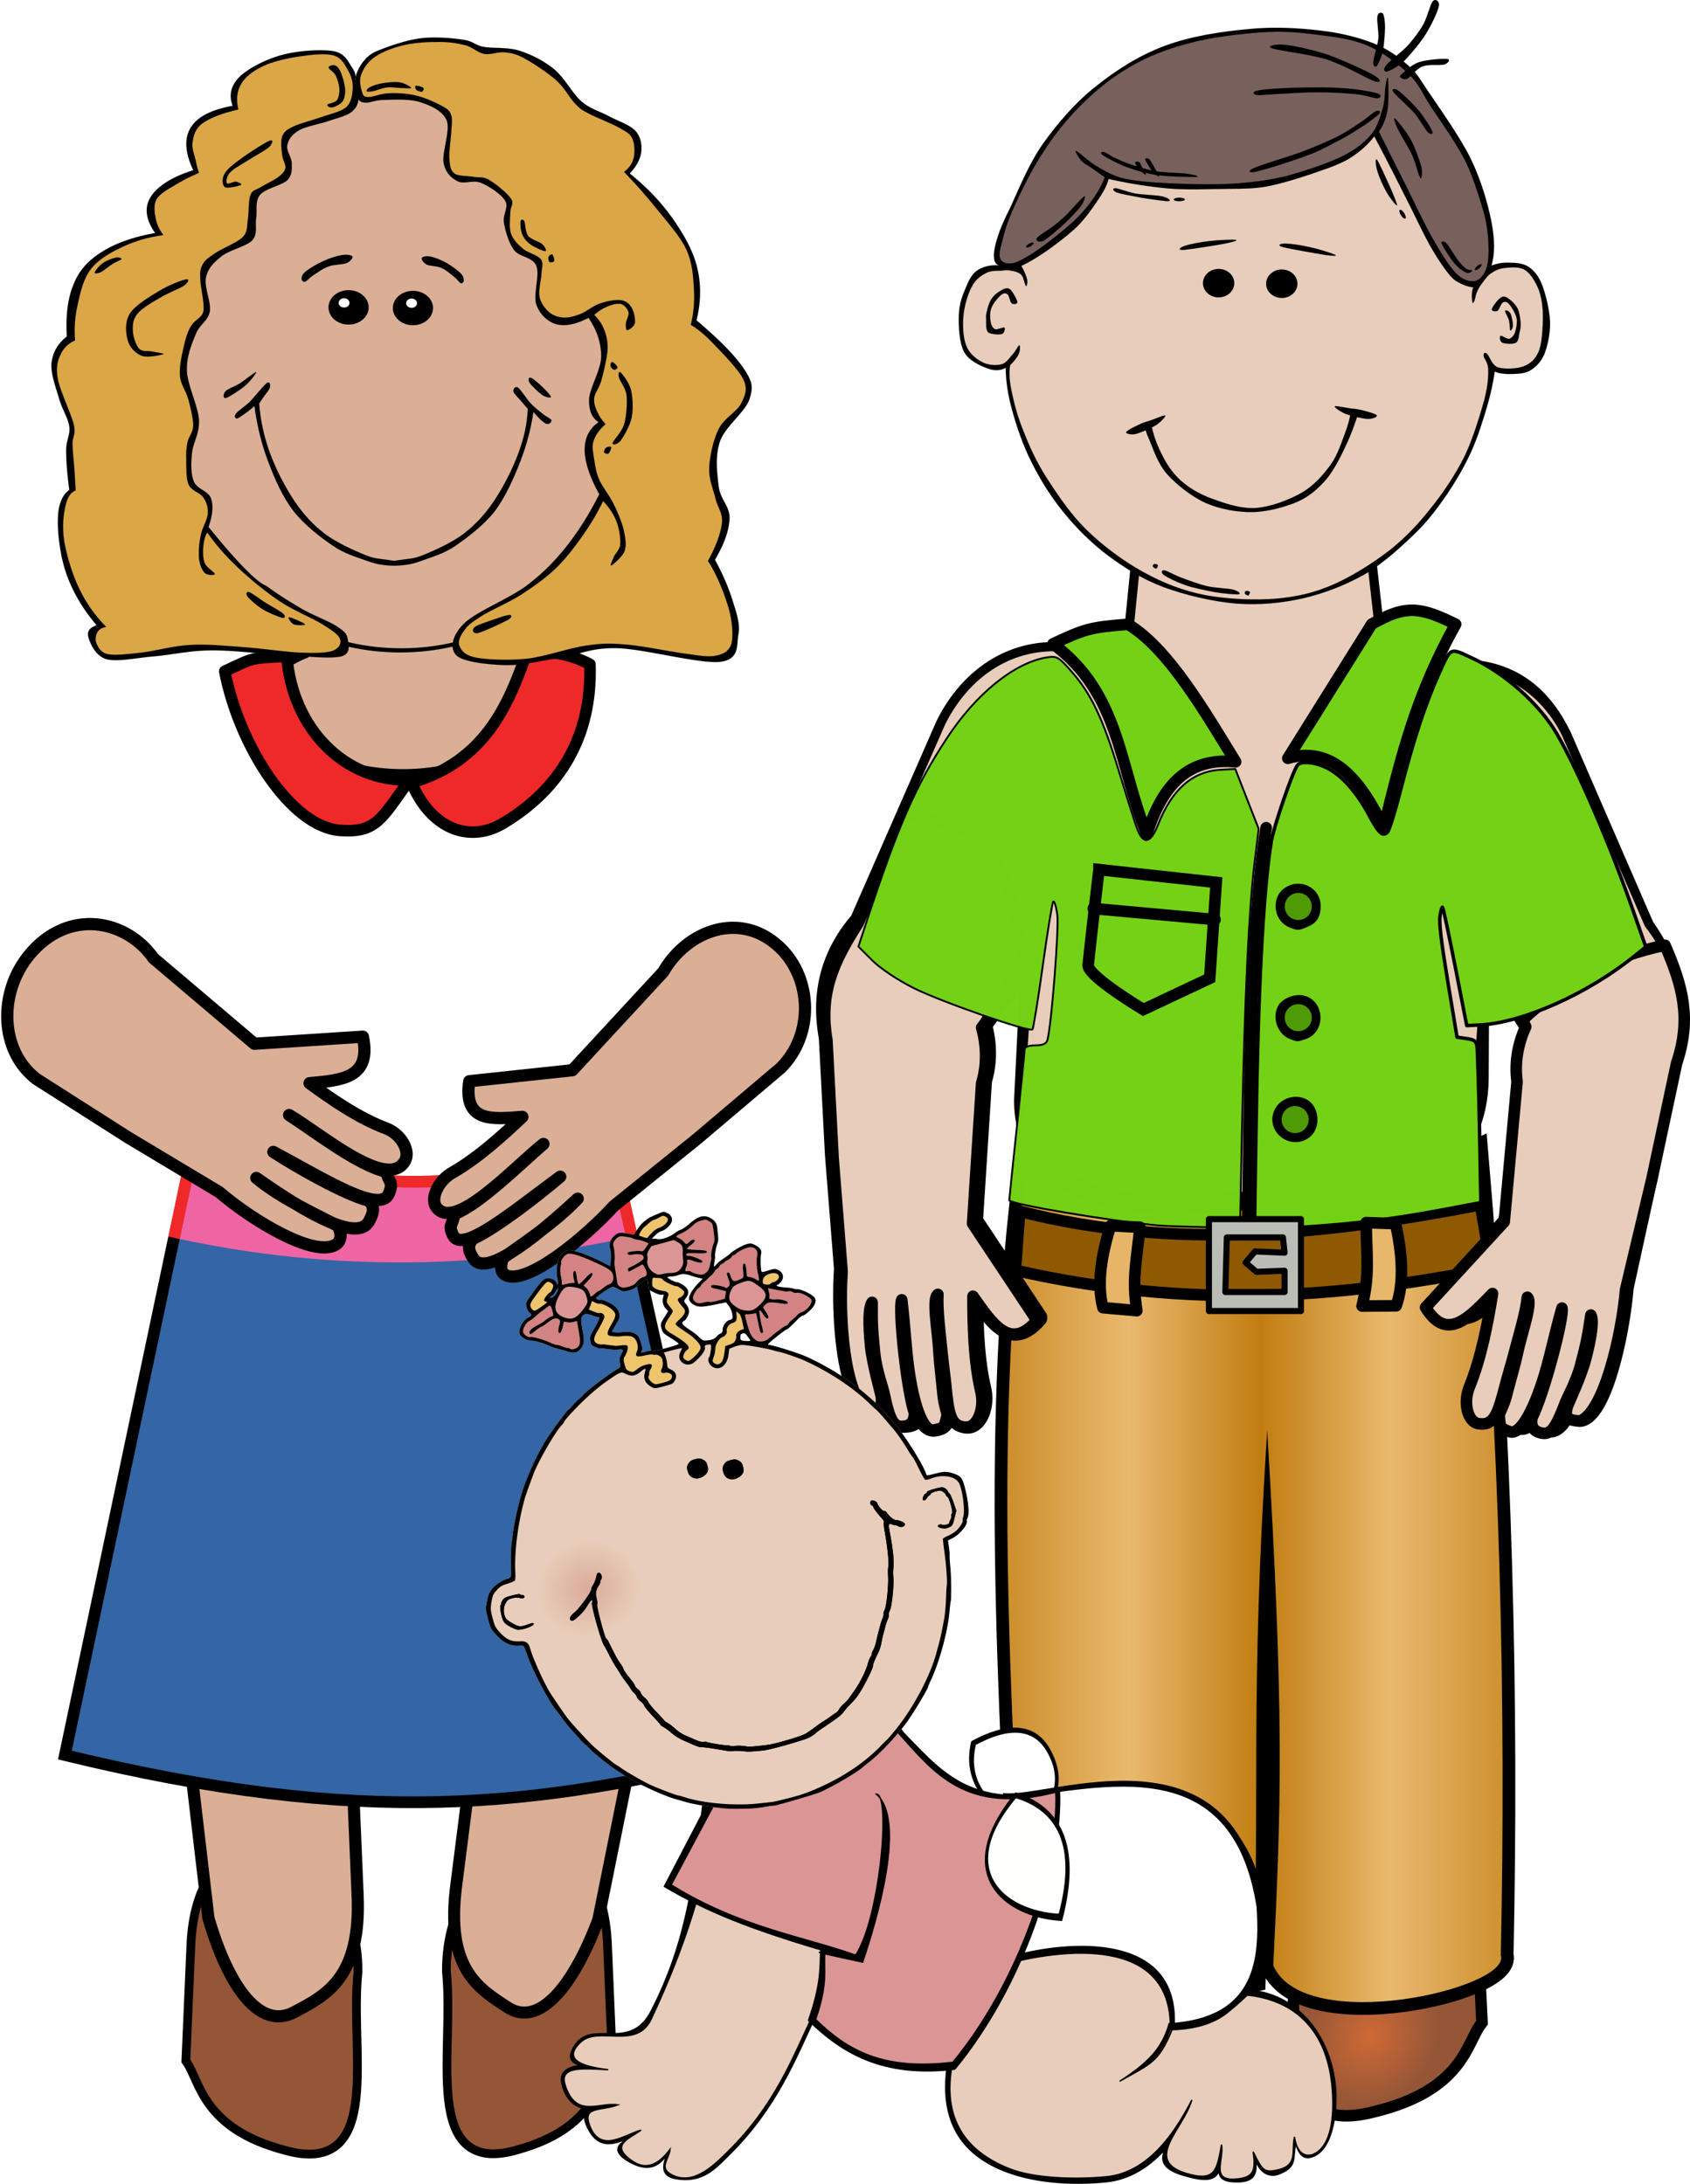 <svg xmlns="http://www.w3.org/2000/svg" xmlns:xlink="http://www.w3.org/1999/xlink" viewBox="0 0 146.1 188.75" version="1.0"><defs><radialGradient id="g" xlink:href="#a" gradientUnits="userSpaceOnUse" cy="400.22" cx="119.29" r="52.143"/><radialGradient id="d" xlink:href="#b" gradientUnits="userSpaceOnUse" cy="201.4" cx="62.754" gradientTransform="matrix(.514 -.616 .546 .456 -76.467 128.4)" r="7.955"/><radialGradient id="e" xlink:href="#b" gradientUnits="userSpaceOnUse" cy="179.57" cx="45.718" gradientTransform="matrix(.447 -.583 .564 .433 -75.999 130.92)" r="7.955"/><linearGradient id="b"><stop offset="0" stop-color="#cf6935"/><stop offset="1" stop-color="#945637"/></linearGradient><linearGradient id="a"><stop offset="0" stop-color="#daab9b"/><stop offset="1" stop-color="#daab9b" stop-opacity="0"/></linearGradient><linearGradient id="f" y2="141.91" gradientUnits="userSpaceOnUse" x2="82.288" y1="141.91" x1="29.959"><stop offset="0" stop-color="#c17d11"/><stop offset=".285" stop-color="#e9b96e"/><stop offset=".503" stop-color="#c17d11"/><stop offset=".716" stop-color="#e9b96e"/><stop offset="1" stop-color="#c17d11"/></linearGradient><filter id="c"><feBlend in2="BackgroundImage" mode="lighten"/></filter></defs><g fill-rule="evenodd" fill="#daaf95"><path d="M31.594 41.316c-2.35 0-4.5 3.064-4.63 6.312v.313l-.62 8.437c-.47.186-.94.412-1.38.688-.24.15-.48.325-.72.5-.18.138-.35.285-.53.437-.09.081-.19.166-.28.25-.1.095-.21.182-.31.281-.05.052-.11.104-.16.157-.19.196-.38.412-.56.625-.26.299-.51.607-.75.937-.13.174-.26.35-.38.531a6.65 6.65 0 00-.62.188c3.98 3.788 8.87 6.031 14.19 6.031 6.17 0 11.77-3.02 16.03-7.969-.05-.024-.11-.043-.16-.062-.01-.003-.02.003-.03 0a6.172 6.172 0 00-.72-.219c-.72-.167-1.45-.198-2.12 0-.1.029-.16.115-.25.156-.18-.203-.38-.407-.57-.593a8.308 8.308 0 00-1.65-1.313c-.02-.012-.04-.019-.06-.031-.28-.164-.56-.34-.85-.469-.04-.019-.08-.043-.12-.062a7.485 7.485 0 00-.82-.282 7.25 7.25 0 00-1.25-.281l-.68-8.125c0-3.362-1.96-6.437-4.38-6.437h-5.62z"/><path d="M31.594 41.316c-2.35 0-4.5 3.064-4.63 6.312v.313l-.62 8.437c-.47.186-.94.412-1.38.688-.24.15-.48.325-.72.5-.18.138-.35.285-.53.437-.09.081-.19.166-.28.25-.1.095-.21.182-.31.281-.05.052-.11.104-.16.157-.19.196-.38.412-.56.625-.26.299-.51.607-.75.937-.13.174-.26.35-.38.531a6.65 6.65 0 00-.62.188c3.98 3.788 8.87 6.031 14.19 6.031 6.17 0 11.77-3.02 16.03-7.969-.05-.024-.11-.043-.16-.062-.01-.003-.02.003-.03 0a6.172 6.172 0 00-.72-.219c-.72-.167-1.45-.198-2.12 0-.1.029-.16.115-.25.156-.18-.203-.38-.407-.57-.593a8.308 8.308 0 00-1.65-1.313c-.02-.012-.04-.019-.06-.031-.28-.164-.56-.34-.85-.469-.04-.019-.08-.043-.12-.062a7.485 7.485 0 00-.82-.282 7.25 7.25 0 00-1.25-.281l-.68-8.125c0-3.362-1.96-6.437-4.38-6.437h-5.62z" stroke-linejoin="round" stroke="#000" stroke-linecap="round" stroke-width="1.056"/></g><path d="M38.97 170.38c.71 6.93-2.13 17.36 5.63 15.07 6.67-1.83 6.8-5.71 7.96-7.46l-.43-10.13c-.71-12.81-13.21-8.79-13.16 2.52z" stroke="#000" stroke-width="1.511" fill="none"/><path d="M30.57 170.41c-.74 6.92 2.21 17.35-5.85 15.07-6.93-1.83-7.06-5.72-8.27-7.46l.44-10.13c.74-12.81 13.73-8.79 13.68 2.52z" stroke="#000" stroke-width="1.514" fill="none"/><path d="M38.97 170.38c.71 6.93-2.13 17.36 5.63 15.07 6.67-1.83 6.8-5.71 7.96-7.46l-.43-10.13c-.71-12.81-13.21-8.79-13.16 2.52zM30.57 170.41c-.74 6.92 2.21 17.35-5.85 15.07-6.93-1.83-7.06-5.72-8.27-7.46l.44-10.13c.74-12.81 13.73-8.79 13.68 2.52z" fill-rule="evenodd" fill="#945637"/><path d="M32.72 119.54l-1.81 20.5c-.42 7.68-3.68 6.63-7.22 7.75-3.85 1.21-5.58-1.81-7.01-8.24l-.06-20.21c.49-4.46 3.51-11.05 8.96-10.14 5.91.99 7.21 5.72 7.14 10.34z" fill-rule="evenodd" stroke="#000" stroke-width="1.197" fill="#e8cdba"/><path d="M39.06 119.56l1.77 18.26c.71 7.64 4.58 9.93 8.15 9.4 4.29-.64 5.12-2.49 6.28-8.99l-.42-19.85c-.65-4.42-3.86-10.82-9.17-9.58-5.76 1.35-6.86 6.15-6.61 10.76z" fill-rule="evenodd" stroke="#000" stroke-width="1.186" fill="#e8cdba"/><path d="M30.17 146.21l.74 17.46c.35 7.3-2.73 8.78-5.48 10.24-2.98 1.58-5.69-2.22-7.41-8.13l-1.91-16.26c0-4.26 2.97-12.51 7.42-12.27 4.83.27 6.29 4.59 6.64 8.96z" fill-rule="evenodd" stroke="#000" stroke-width="1.049" fill="#daaf95"/><path d="M41.66 145.53l-2.21 17.35c-.96 7.25 1.88 8.95 4.41 10.6 2.74 1.8 5.69-1.8 7.86-7.56l3.43-16.99c.37-4.25-1.98-11.77-6.3-11.85-4.69-.09-6.47 4.12-7.19 8.45z" fill-rule="evenodd" stroke="#000" stroke-width="1.033" fill="#daaf95"/><path d="M16.75 98.892L5.61 151.69c26 6.325 40.77 4.473 58.99 0L52.84 98.845c-13.79 4.908-22.3 3.826-36.09.047z" fill-rule="evenodd" stroke="#000" stroke-width="1.009" fill="#3465a4"/><path d="M435.54 40.77c-3.35.545-6.54 2.129-10.41 7.969-4.35 6.574-5.88 12.57-7.72 18.344 3.06 3.987 10.16 5.895 15.38 7.375l1.62-11.563.38 2.688-1.03 9.781-1.91.031-1.44 13.782c13.16 3.028 26.82 3.241 41.07 0l-.38-14.094-1.72-.344-1.59-9.344.22-1.937 2.06 10.687c6.8-.764 12.02-3.834 15.62-7.062-2.14-7.084-5.99-15.852-7.96-19.031-2.13-3.434-6.12-6.234-10.25-7.125-.13 5.748-2.92 10.01-7.57 12.781-2.78 1.662-6.14.633-7.9-3.531l-.58-.046c-2.44 3.391-2.85 4.383-5.95 4.171-4.17-.285-8.61-7.1-9.94-13.532z" transform="matrix(.999 0 0 .996 -415.89 17.95)" filter="url(#c)" fill-rule="evenodd" fill="#ef2929"/><path d="M35.4 67.408c-2.43 3.376-2.87 4.579-5.98 4.368-4.23-.288-8.74-7.267-9.99-13.76 2.75-1.303 2.17-1.075 5.36-1.308.49 6.28 5 10.841 10.61 10.7zM35.57 67.642c1.76 4.148 5.12 5.184 7.9 3.529 4.92-2.923 7.74-7.512 7.53-13.758-1.67-.888-3.87-1.357-5.55-.752-1.51 4.234-3.53 9.159-9.88 10.981z" stroke-linejoin="round" fill-rule="evenodd" stroke="#000" stroke-width=".997" fill="#ef2929"/><path d="M435.55 40.385c-6.17.882-9.8 6.604-12.58 11.609-2.52 4.625-3.99 9.702-5.55 14.704 3.85 4.479 9.98 5.724 15.38 7.375l1.62-11.563c.38 1.808.4 3.621.08 5.44-.24 2.343-.49 4.686-.74 7.029-1.05-.002-2.37-.292-2.03 1.236-.44 4.192-.87 8.384-1.31 12.577 13.45 3.144 27.61 3.111 41.06 0-.12-4.698-.25-9.396-.37-14.094-1.16-.078-2.13-.332-1.95-1.708-.41-2.775-1.08-5.543-1.33-8.323.1-1.633.25-1.75.48-.066l1.77 9.159c5.78-.623 11.31-3.174 15.62-7.062-2.2-6.776-4.72-13.536-8.39-19.667-2.33-3.261-5.92-5.611-9.83-6.489.03 5.775-3.7 11.492-9.17 13.438-2.86.68-5.68-1.602-6.63-4.094-1.9-.305-2.09 4.167-4.7 3.991-4.15.609-6.99-3.299-8.81-6.46a25.313 25.313 0 01-2.62-7.032z" transform="matrix(.999 0 0 .996 -416.09 18.091)" stroke-linejoin="round" filter="url(#c)" stroke="#000" stroke-width="2.005" fill="none"/><path d="M13.27 82.82l8.72 7.39 9.38-.61c.77 3.63-1.9 3.76-4.61 4.02 1.89 1.38 4.25 3.02 6.61 3.9 1.33.5 2.12 1.98 1.64 2.82-1.5 2.64-7.29-2.38-10.02-3.97 2.33 1.51 6.02 4.38 8.42 4.9.18.99.64.81.22 1.87-.73 1.87-5.59-1.23-10-3.58 2 1.3 6.08 3.63 8.18 4.19.77.57.32 1.36.11 1.77-.73 1.4-3.47.72-9.76-3.71 2.12 1.76 5.12 3.14 7.03 4.13.36.63.35 1.31-.16 1.63-1.87 1.15-7.21-2.08-10.08-4.54l-7.86-4.71-7.94-5.06c-3.18-2.43-3.32-7.47-.61-10.74 3.39-4.08 8.39-3.03 10.73.3zM57.34 84l-7.86 8.5-8.91.95c-.53 3.6 2 3.28 4.59 3.08-1.73 1.63-3.87 3.58-6.05 4.82-1.24.69-1.91 2.24-1.41 2.96 1.56 2.28 6.78-3.47 9.28-5.44-2.12 1.83-5.46 5.17-7.71 6.07-.11.97-.56.87-.11 1.82.79 1.66 5.23-2.1 9.27-5.06-1.82 1.56-5.55 4.46-7.51 5.35-.7.66-.23 1.35-.01 1.7.76 1.22 3.32.12 9.03-5.15-1.91 2.03-4.67 3.84-6.42 5.1-.31.66-.27 1.31.24 1.53 1.83.8 6.71-3.16 9.29-5.98l7.19-5.8 7.25-6.14c2.88-2.85 2.73-7.68-.01-10.36-3.43-3.34-8.1-1.52-10.14 2.05z" stroke-linejoin="round" enable-background="new" fill-rule="evenodd" stroke="#000" stroke-width="1.056" fill="#daaf95"/><g stroke="#000" stroke-width=".036" stroke-miterlimit="10" fill-rule="evenodd"><path d="M71.355 288.66c0 134.1 88.595 242.86 197.92 242.86 109.34 0 197.97-108.76 197.97-242.86S378.615 45.8 269.275 45.8c-109.33.004-197.92 108.76-197.92 242.86h-.005z" transform="matrix(.112 0 0 .1 4.44 3.24)"/><path d="M75.531 289.06c0 131.9 87.119 238.86 194.58 238.86s194.58-106.96 194.58-238.86c0-131.87-87.12-238.83-194.58-238.83-107.46.002-194.58 106.96-194.58 238.83h.001z" fill="#daaf95" transform="matrix(.112 0 0 .1 4.44 3.24)"/><path d="M190.95 502.36c-3.82-2.16-12.96-9.15-18.69-14.01-5.83-4.97-13.82-12.42-15.62-14.97-1.84-2.6 1.62-2.49 5.11-.11 3.53 2.34 10.05 9.43 15.66 14.07 5.55 4.47 14.8 10.66 17.21 13.18 2.09 2.41.07 3.85-3.67 1.84zM198.4 506.14c.9.93 5.15 3.88 6.48 3.99 1.19.07 1.91-2.55 1.04-3.45-1-.98-5.25-2.56-6.48-2.52-1.29-.18-2.01.93-1.04 1.98zM148.54 465.02c.65 1.23 3.96 4.97 5.22 5.55 1.22.36 2.38-1.91 1.91-3.06-.69-1.33-4.39-3.67-5.58-4.11-1.23-.39-2.2.29-1.55 1.62zM213.92 233.26c0 8.2 6.94 14.86 15.48 14.86 8.56 0 15.51-6.66 15.51-14.86 0-8.21-6.95-14.87-15.51-14.87-8.54 0-15.48 6.66-15.48 14.87z" transform="matrix(.112 0 0 .1 4.44 3.24)"/><path d="M221.73 229.37c0 2.23 1.87 4.03 4.21 4.03s4.21-1.8 4.21-4.03-1.87-4.03-4.21-4.03-4.21 1.8-4.21 4.03z" fill="#fff" transform="matrix(.112 0 0 .1 4.44 3.24)"/><path d="M196.35 202.22c2.81-2.62 8.75-6.58 13.5-8.96 4.68-2.45 10.37-4.5 14.29-5.18 3.82-.76 7.49 0 8.24 1.15.54 1.08-1.4 4.25-4.42 5.76-3.14 1.37-9.62 1.08-13.9 2.88-4.54 1.73-8.93 5.58-12.06 7.81s-4.75 4.93-6.23 5.47c-1.58.33-2.73-1.33-2.63-2.88.15-1.55.29-3.56 3.21-6.05zM294.59 233.83c0 8.21-6.91 14.87-15.48 14.87s-15.51-6.66-15.51-14.87S270.54 219 279.11 219s15.48 6.62 15.48 14.83z" transform="matrix(.112 0 0 .1 4.44 3.24)"/><path d="M282.28 229.66c0 2.23-1.91 4.03-4.21 4.03-2.34 0-4.25-1.8-4.25-4.03 0-2.24 1.91-4.04 4.25-4.04 2.3 0 4.21 1.8 4.21 4.04z" fill="#fff" transform="matrix(.112 0 0 .1 4.44 3.24)"/><path d="M315.69 203.52c-2.45-2.63-7.27-6.59-11.13-8.96-3.96-2.45-8.67-4.5-11.77-5.19-3.09-.75-6.33 0-6.8 1.15-.58 1.08 1.11 4.25 3.67 5.76 2.48 1.37 7.78 1.08 11.45 2.88 3.56 1.73 7.34 5.58 9.93 7.82 2.45 2.23 3.89 4.93 5.15 5.47 1.23.32 2.13-1.33 2.16-2.88-.21-1.55-.32-3.57-2.66-6.05zM259.42 451.45c-7.09-1.11-9.94-.79-18.04-4.53-8.13-3.82-21.24-10.23-30.24-17.93-9-7.71-16.12-16.17-23.25-27.94-7.17-11.81-14.62-27.93-19.26-42.19-4.61-14.26-7.27-28.15-8.21-42.52.83-1.51 1.94-3.24 3.35-5.58 1.44-2.41 4.32-6.08 4.89-8.1.4-2.16.22-5.94-2.34-3.96-2.59 1.98-9.18 11.6-13.1 16.06-4.03 4.39-9.14 7.85-10.76 10.37-1.66 2.52-.62 4.1.79 4.17 1.37-.25 4.64-3.09 7.05-4.93 2.31-1.8 4.32-3.74 6.45-5.83 2.01 16.78 5.33 32.33 10.47 47.63 5.08 15.19 11.13 30.71 19.66 43.09 8.46 12.2 21.02 22.82 30.46 30.06 9.28 7.09 18.03 9.58 24.84 12.46 6.58 2.7 9.72 3.56 14.83 4.24 4.93.69 10.19.69 15.23 0 5.04-.68 8.13-1.54 14.83-4.24 6.66-2.88 15.55-5.37 24.87-12.46 9.33-7.24 21.89-17.86 30.46-30.06 8.24-12.49 14.69-28.66 19.62-43.09 5-14.4 8.17-28.3 10.04-42.52 4.22 5.58 7.49 8.93 9.83 10.19 2.38 1.12 4.39-1.66 4.11-3.02-.51-1.48-3.82-2.92-6.45-5.3-2.73-2.44-6.19-5.32-9.39-9.07-3.32-3.89-7.64-11.99-9.9-13.75-2.34-1.84-4 1.4-3.6 3.35.43 1.87 4.06 5.79 6.04 8.31 1.84 2.52 3.5 4.68 5.11 6.63-.93 14.33-2.59 23.61-7.19 37.87-4.61 14.26-12.1 30.38-19.23 42.19-7.16 11.77-14.26 20.23-23.26 27.94-9 7.7-22.1 14.11-30.24 17.93-8.13 3.74-10.94 3.42-18.03 4.53-7.13 1.15-3.31 1.15-10.44 0z" transform="matrix(.112 0 0 .1 4.44 3.24)"/><path d="M165.93 474.02a317.16 317.16 0 0027.47 19.84c9.14 5.87 20.91 10.62 26.96 15.08 5.9 4.36 7.67 6.41 8.35 10.88.58 4.32 3.03 12.63-4.89 15.08-8.21 2.27-26.36-.04-43.17-.94-16.95-.93-39.81-4.42-56.91-4.24-17.1.07-30.965 3.92-44.645 5.18-13.68 1.3-28.296 5-36.756 2.38-8.496-2.88-12.528-14.04-13.752-18.9-1.26-5.01.864-8.28 6.372-10.37-10.512-13.79-17.964-27.94-23.04-43.42-5.076-15.51-7.236-36.25-6.876-48.6.288-12.38 3.276-20.52 8.82-24.98-1.692-13.61-2.412-24.84-2.448-33.99 0-9.21 3.276-13.32 2.448-20.77-.972-7.49-5.58-14.9-7.848-24.05-2.448-9.43-6.804-22.03-5.868-31.14 1.044-9.03 4.788-16.45 11.772-22.64-.936-18.29.72-33.19 5.4-45.54 4.464-12.28 11.628-20.59 22.068-27.86 10.512-7.35 23.94-12.64 40.716-16.02-5.004-8.07-7.128-15.41-6.372-22.18.828-6.91 4.608-13 10.764-18.4 6.012-5.32 14.22-9.93 25.025-13.68-6.41-15.368-7.06-27.5-1.95-36.824 5.11-9.432 15.77-15.444 32.37-18.864-3.03-9.18-1.44-17.136 4.89-24.552 6.45-7.452 20.45-15.516 32.87-19.332 12.24-3.816 30.96-5.148 40.21-3.312 9 1.836 11.52 9.756 14.22 14.184 2.7 4.284 3.31 7.956 1.98 11.304 1.33-7.128 3.78-12.852 7.35-17.46 3.49-4.572 6.22-6.768 13.75-9.9 7.52-3.276 20.23-8.136 30.89-9.432 10.54-1.296 23.76 0 31.86 1.404 7.92 1.26 8.38 4.464 15.69 6.156 7.27 1.44 18.25.072 27.51 3.276 9.14 3.24 18.82 8.64 26.96 16.056 7.99 7.38 14 20.916 21.1 27.828 7.05 6.768 14.04 8.424 21.09 12.744 7.06 4.212 16.24 7.488 20.59 12.744 4.11 5.256 5.12 12.132 4.4 18.396-.8 6.224-3.64 12.134-8.82 18.394 13.03 11.77 23.54 24.09 32.36 37.77 8.64 13.57 16.34 28.36 19.62 43.41 3.24 14.98 2.95 29.95-.47 45.76 17.86 16.85 29.85 30.6 36.79 42.23 6.77 11.37 6.95 16.02 3.89 26.42-3.2 10.51-18.54 23.11-22.53 35.86-3.96 12.6-2.31 27.82-1.01 39.16 1.19 11.2 8.78 17.14 8.35 27.83-.54 10.66-4.25 22.18-11.27 35.39 5.87 12.06 10.15 23.11 13.25 33.98 3.02 10.77 6.37 21.03 4.9 30.21-1.7 9.03 1.47 21.96-14.22 24.05-15.99 1.94-58.54-11.24-79.49-11.78-20.85-.57-30.21 6.02-44.61 8.5-14.68 2.41-28.26 6.44-41.68 6.12-13.54-.47-32.3-2.56-37.8-8.5-5.33-6.22-3.17-17.24 5.9-27.36 9.18-10.18 34.6-21.42 48.06-32.58 13.14-11.23 21.46-20.7 30.92-33.94 9.44-13.32 17.79-28.23 25.49-45.29-7.49-15.19-11.19-27.79-11.27-38.23-.03-10.48 3.42-18.36 10.77-24.09-5.33-3.81-7.63-10.19-7.35-19.8.4-9.68 9.29-25.48 9.33-37.29-.11-11.78-3.39-22.68-9.83-33.02-9.76 5.62-17.78 7.42-24.52 5.55-6.87-2.05-13.03-8.5-15.69-16.99-2.67-8.61 2.84-25.6 0-33.48-2.99-8-12.93-7.42-17.17-13.68-4.25-6.34-6.77-16.53-7.85-23.62-1.15-7.24 3.85-13.07 1.01-18.86-3.1-5.91-12.46-12.68-18.65-15.59-6.34-2.92-13.21 1.47-18.15-1.41-4.96-2.95-9.39-7.38-10.8-16.05-1.36-8.929 5.33-27.469 2.45-36.325-3.09-8.748-12.6-13.068-20.59-16.02-8.21-2.916-20.38-2.16-27.47-1.908-7.13 0-11.34 2.592-14.72 2.376-3.39-.252-5.19-1.512-5.4-3.78-.04 4.932-1.95 8.928-5.87 12.276-4.14 3.204-10.87 4.932-17.68 7.524-6.84 2.556-17.28 4.536-22.57 8.028-5.29 3.563-7.96 7.812-8.82 12.744-.97 4.716 3.42 10.405 3.46 15.555.07 5.14.5 9.9-3.42 14.65-4.25 4.53-17.07 7.16-21.1 12.74-4.03 5.62-2.05 13.54-2.95 20.27-.94 6.55 1.37 13.32-2.95 18.9-4.54 5.36-17.57 8.35-23.55 13.68-6.08 5.36-10.62 10.3-12.24 18.4-1.65 8.1 4.18 21.38 2.92 29.73-1.48 8.1-7.81 10.8-10.8 19.33-3.06 8.54-7.24 19.12-6.84 31.61.39 12.39 8.64 30.6 9.32 42.59.51 11.88-4.71 19.8-5.4 28.76-.83 8.93-.93 17.86 1.48 24.56 2.45 6.48 11.3 8.06 13.25 14.61 1.9 6.55 1.15 14.69-1.98 24.55 11.23 15.48 20.41 27.29 27.97 35.86 7.52 8.53 12.89 13.43 16.67 15.08z" transform="matrix(.112 0 0 .1 4.44 3.24)"/><path d="M18.759 391.48c-3.816 1.58-6.336 5.76-7.848 13.21-1.584 7.34-2.736 18.54-.972 30.67 1.836 12.13 6.264 29.02 11.772 41.51 5.436 12.45 12.204 23.07 20.592 32.54-3.384.69-5.616 2.27-6.84 4.75-1.332 2.49-1.872 6.63-.504 9.9 1.296 3.06 2.988 7.67 8.82 8.97 5.904 1.19 15.264-.11 25.992-1.41 10.692-1.4 24.048-5.83 37.299-6.62 13.07-.86 26.46.69 40.71 1.87 14.15 1.08 31.94 4.11 43.64 4.75 11.55.54 20.19.44 25.52-1.43 5.22-2.09 7.13-6.52 5.87-10.37-1.41-3.89-5.98-7.35-13.72-12.75-7.95-5.5-21.92-11.66-32.87-19.83-11.01-8.25-23-19.33-32.36-29.23-9.43-9.98-17.14-19.95-23.54-30.21-1.7 3.21-2.63 6.84-2.96 11.34-.46 4.36-.46 10.91.98 15.09 1.51 4.14 7.74 7.88 7.84 9.43 0 1.33-5.9 1.3-7.84-.94-2.09-2.44-3.93-7.16-4.4-12.74-.39-5.65.15-13.9 1.48-20.31 1.22-6.55 4.86-12.52 5.36-17.92.26-5.44-.93-10.01-3.42-14.15-2.48-4.28-9.1-5.58-11.26-10.84-2.24-5.43-1.88-14.58-1.98-20.77-.18-6.3-.04-10.87.97-16.06.86-5.14 4.28-8.35 4.43-14.61-.08-6.44-2.16-15.91-3.93-23.11-1.87-7.27-5.795-12.31-6.371-19.84-.504-7.7 1.401-17.75 2.951-24.98 1.33-7.2 2.99-12.89 5.4-17.61 2.34-4.71 7.09-7.05 8.82-10.36 1.55-3.39 1.23-4.79.97-9.9-.36-5.37-2.34-15.59-2.44-21.24-.26-5.69.07-8.68 1.94-12.28 1.8-3.71 4.21-5.51 9.32-9.43 5.19-4.11 17.25-9.15 21.6-14.15 4.14-5.04 2.99-9.54 3.93-15.59.83-6.19.36-16.16 1.94-20.73 1.62-4.61 4.29-4.18 7.85-6.63 3.53-2.59 9.94-5.79 13.25-8.49 3.2-2.81 5.22-4.83 5.9-8 .51-3.31-2.12-6.76-2.48-11.34-.58-4.605-1.37-11.949 0-16.053 1.4-4.104 3.35-5.832 8.35-8.496 4.97-2.844 14.04-5.184 21.1-7.992 6.91-2.844 15.84-4.824 20.12-9 4.03-4.32 4.64-11.088 4.9-16.272.21-5.328-1.08-10.404-3.46-15.084-2.41-4.752-5-11.196-11.27-13.212-6.59-2.124-17.71-.648-26.96.936-9.25 1.512-20.52 4.392-27.97 8.496-7.56 4.104-13.58 9.252-16.67 15.588-3.17 6.229-3.78 13.356-1.98 21.672-12.46 3.204-21.57 7.092-27.47 11.808-5.94 4.752-6.98 10.476-7.85 16.056-.93 5.436 1.55 11.913 2.45 16.523.79 4.47 1.62 7.92 2.48 10.37-7.7 3.64-14.109 7.45-19.617 11.3-5.616 3.82-10.908 7.06-13.248 11.81-2.34 4.79-1.44 11.27-.504 16.53.936 5.18 2.772 9.72 5.904 14.14-11.412 1.77-21.492 4.97-30.924 9.9-9.468 4.83-19.044 10.91-24.984 19.37s-8.316 20.74-10.332 31.14c-2.088 10.37-2.736 20.41-1.944 30.67-5.4 2.7-9.072 6.74-11.304 12.39-2.34 5.61-3.636 11.12-1.944 21.24 1.764 10.11 10.26 29.73 12.276 39.13 1.8 9.25-1.08 10.08-1.008 16.52.108 6.34.972 14.87 1.476 21.71.397 6.73.72 12.85.972 18.65z" fill="#dba646" transform="matrix(.112 0 0 .1 4.44 3.24)"/><path d="M103.65 209.1c-3.49.79-13.863 5.36-21.099 10.37-7.38 4.97-18.072 12.2-22.068 19.37-3.96 7.2-3.06 16.84-1.476 23.11 1.512 6.12 6.12 11.12 10.764 13.21 4.644 1.84 15.264-.76 16.704-1.4 1.224-.76-5.76-1.55-8.856-2.38-3.276-.79-7.236.47-9.792-2.34-2.556-3.06-4.644-10.04-4.896-15.12-.288-5.15-.072-10.22 3.42-15.08s10.98-9.62 17.172-13.68c5.976-4.18 15.732-8.18 19.117-10.88 3.35-2.84 4.28-6.01 1.01-5.18zM49.684 190.24c-2.484.64-7.056 2.41-9.828 4.71-2.808 2.05-6.048 6.63-6.372 8.03-.324 1.33 1.944 1.15 4.428 0 2.376-1.3 6.984-5.76 9.792-7.56 2.7-1.98 5.94-2.92 6.372-3.78.287-.97-2.016-1.94-4.392-1.4zM151.71 483.6c1.83 2.45 7.23 7.81 11.77 10.84 4.32 2.95 12.13 6.48 14.69 7.09 2.48.5 2.7-1.59.5-3.78-2.34-2.31-9.32-6.37-13.71-9.43-4.43-3.24-10.05-8.18-12.28-8.97-2.3-.83-2.77 1.69-.97 4.25zM183.57 501.06c-1.59.07 1.37 4.93 3.45 6.12 2.06 1.01 9.26 1.01 8.82 0-.64-1.19-10.8-6.05-12.27-6.12zM168.38 89.256c-3.75 1.692-16.24 10.62-22.07 15.554-5.94 4.82-10.69 9-12.75 13.21-2.01 4.03-1.76 9.76.47 11.34 2.13 1.51 10.8-1.15 12.28-1.87 1.37-.79-2.16-2.67-3.93-2.85-1.87-.25-6.15 2.63-6.87 1.41-.83-1.44-.29-6.16 2.45-9.43 2.77-3.32 8.6-6.77 13.75-10.37 5.04-3.75 13.25-8.498 16.16-11.342 2.81-2.988 4-7.236.51-5.652zM213.99 26.04c.11 1.404 3.85 3.456 5.4 6.588 1.33 3.06 2.77 8.064 2.95 11.808.14 3.672-.47 7.488-1.98 9.9-1.73 2.268-6.77 2.7-7.34 3.78-.54.972 1.83 2.772 3.92 2.34 2.05-.612 6.01-2.52 7.85-5.184 1.55-2.808 2.19-6.552 1.94-10.836-.29-4.356-2.12-11.232-3.42-14.652-1.4-3.42-2.88-5.076-4.43-5.652-1.69-.612-4.89.396-4.89 1.908z" transform="matrix(.112 0 0 .1 4.44 3.24)"/><path d="M442.05 116.15c3.85-3.21 6.26-6.91 7.38-11.81 1.11-4.968.79-12.528-.97-16.992-1.91-4.5-4.76-5.832-10.34-9.432-5.76-3.672-17.85-8.82-23.5-12.24-5.69-3.384-6.27-3.852-10.34-8.496-4.32-4.896-8.1-13.788-14.68-20.304-6.7-6.588-17.9-14.868-24.56-18.864-6.66-4.032-10.15-4.608-15.19-5.184-5.25-.576-10.58 2.304-15.69 1.404-5.15-1.08-8.86-5.868-14.73-7.56-6.01-1.764-12.6-2.88-20.59-2.808-8.1-.072-18.58.54-26.96 2.808-8.43 2.16-17.07 6.048-22.58 10.404-5.43 4.356-8.82 10.332-10.29 15.552-1.66 5.112-.04 11.808.97 15.084.86 3.06 1.48 3.672 4.9 3.78 3.49.036 9.46-3.132 15.69-3.276 6.05-.432 13.72.144 20.63 1.872 6.77 1.764 15.41 6.048 20.09 8.964 4.57 2.808 6.05 3.996 7.34 8.028 1.15 4.032.18 9.036 0 15.552-.39 6.3-1.8 16.236-1.44 22.178.43 5.79.72 10.04 3.93 12.74 3.09 2.49 10.08 1.95 14.68 2.85 4.36.9 7.53-.44 12.28 2.8 4.9 3.24 13.79 11.24 16.67 16.06 2.73 4.61-.61 6.73-.47 11.81-.14 5.07-1.15 12.96.47 18.39 1.58 5.26 5.43 9.44 9.32 13.22 3.93 3.6 11.2 5.29 13.75 8.96 2.31 3.64.62 7.24.47 12.74-.29 5.51-2.45 14.15-1.47 19.8.97 5.58 4.21 10.08 7.38 13.22 3.13 2.95 7.02 4.42 11.26 4.71 4.07.15 8.54-1.22 13.25-3.27 4.68-2.2 9.54-6.99 14.73-8.97 5.22-1.98 11.95-3.53 16.16-2.84 4 .65 6.59 3.17 8.35 6.59 1.77 3.31 2.96 9.9 2.45 13.24-.61 3.28-4.79 6.02-5.87 6.12-1.15-.1-1.29-3.49-1.01-6.12.15-2.7 2.56-6.69 1.98-9.46-.75-2.85-3.09-6.3-5.9-7.06-2.95-.79-7.23.68-10.76 2.34-3.46 1.55-6.74 3.96-9.83 7.09 3.45 3.67 6.12 8.03 7.85 13.21 1.73 5.04 2.73 10.12 2.44 17.46-.57 7.35-3.13 19.44-4.89 26.43-1.84 6.84-4.93 10.04-5.4 14.61-.51 4.47.86 8.43 2.45 12.28 1.44 3.74 3.56 7.2 6.37 10.37-4.79 4.71-7.85 9.47-9.33 14.65-1.58 5.11-.21 10.4.51 16.02.75 5.65 1.37 11.02 3.92 17.46 2.49 6.41 7.56 13.03 10.8 20.3 3.21 7.17 6.19 15.16 7.85 22.18 1.37 6.91 2.52 13.43.97 18.86-1.72 5.26-8.82 11.78-10.29 12.75-1.48.86.79-4.57 1.94-7.56 1.19-3.13 4.5-5.73 4.93-10.84.29-5.18-.79-13.61-2.95-19.83-2.27-6.27-5.65-11.99-10.29-17.46-4.43 10.26-9.62 19.97-15.7 29.73-6.08 9.69-12.81 19.59-20.59 28.19-7.99 8.46-16.78 15.55-26.5 22.64-9.9 7.13-24.37 13.86-31.89 19.37-7.42 5.29-10.19 7.89-12.75 12.24-2.88 4.29-4.89 9.29-3.42 13.21 1.51 3.89 4 8 12.75 9.94 8.67 1.76 24.94 2.59 39.23.94 14.26-1.8 32.66-9.33 45.62-11.34 12.74-2.06 18.36-2.09 30.88-.94 12.53 1.15 32.08 5.76 43.67 7.56 11.45 1.69 18.15 3.31 24.52 2.34 6.34-1.12 10.4-3.46 12.74-8.96 1.98-5.73 1.34-15.84 0-24.52-1.51-8.82-4.82-19.19-7.85-27.36-3.02-8.17-6.15-15.16-9.79-21.24 6.27-12.82 9.72-23.58 10.8-32.58.87-9.07-3.24-13.18-4.93-21.2-1.69-8.07-5.4-16.89-4.9-26.9.44-10.22 3.17-24.26 7.38-33.51 4.07-9.33 13.9-14.62 17.14-21.71 3.17-7.2 5.4-12.13 1.98-20.77-3.67-8.75-16.27-22.93-23.08-30.89-6.8-8.03-12.63-13.36-17.64-16.52 2.16-9.72 3.03-19.77 2.45-30.68-.61-11.08-1.08-22.71-5.87-34.45-4.89-11.81-15.08-24.15-23.07-35.39-8.1-11.34-16.31-21.63-25.02-31.71z" fill="#dba646" transform="matrix(.112 0 0 .1 4.44 3.24)"/><path d="M362.13 159.2c-.29 1.98.11 7.89 1.47 11.31 1.3 3.24 3.42 6.12 6.38 8.49 2.91 2.31 9.72 5.73 11.26 5.69 1.44-.25-.25-3.92-2.44-6.15-2.24-2.2-8.57-3.86-10.8-7.06-2.31-3.42-2.09-10.73-2.96-12.74-1-2.02-2.77-1.59-2.91.46zM383.69 189.88c-.36 1.11.15 3.63.97 4.24.65.47 3.1.11 3.46-.93.36-1.23-.83-5.11-1.48-5.69-.79-.58-2.7 1.19-2.95 2.38zM246.35 42.672c2.27-1.224 6.3-2.7 10.3-3.312 3.92-.648 9.11-1.26 12.78-.468 3.56.756 8.28 3.816 8.31 4.716-.14.792-5.72-.036-8.82 0-3.13-.18-6.4-.937-9.82-.468-3.6.468-8.07 2.664-10.77 3.276-2.73.468-4.61.612-4.93 0-.4-.684.72-2.628 2.95-3.744zM281.85 45.408c.79.792 3.31 1.692 4.25 1.44.75-.36 1.83-2.484 1-3.312-.86-.936-4.96-2.088-5.79-1.8-.87.324-.36 2.7.54 3.672zM438.12 293.92c.72 3.31 5.15 8.67 5.91 15.55.5 6.87-.11 18-1.98 25.02-1.87 6.84-8.43 13.71-8.82 16.05-.51 2.16 3.89 1.37 6.37-2.37 2.45-3.85 6.95-12.53 8.35-19.8 1.33-7.31.79-17.17-.5-23.62-1.51-6.55-6.27-13.25-7.85-15.08-1.66-1.8-2.2.86-1.48 4.25zM431.54 283.87c.18 1.12 1.87 3.17 2.84 3.39.86.14 2.81-1.23 2.63-2.31-.29-1.22-3.03-4.28-3.93-4.46-1.08-.18-1.69 2.19-1.54 3.38zM428.33 354.43c-1.08.69-1.98 3.1-1.73 4.03.29.87 2.34 1.77 3.39 1.16.97-.83 2.3-4.65 2.19-5.48-.32-.82-2.95-.54-3.85.29zM329.26 514.74c4.25-1.12 18.86-8.78 23.04-11.34 4.03-2.63 2.95-4.14 1.48-4.25-1.7-.14-6.27 1.48-10.8 3.31-4.54 1.77-13.86 4.97-16.17 7.1-2.45 2.08-1.73 6.08 2.45 5.18zM134.86 311.59c2.52-.97 11.02-7.02 14.94-10.8 4-3.85 8.86-11.34 8.32-11.63-.9-.32-8.9 7.17-12.89 9.98-4.07 2.77-9.11 4.46-10.8 6.62-1.84 2.12-2.16 6.52.43 5.83zM369.04 298.27c1.51 2.56 7.06 8.57 9.97 10.8 2.74 2.05 6.52 2.7 6.63 1.66-.04-1.23-3.64-5.47-6.23-8.28-2.7-2.92-7.42-7.63-9.15-8.32-1.83-.65-2.66 1.51-1.22 4.14z" transform="matrix(.112 0 0 .1 4.44 3.24)"/></g><path d="M112.233 167.13c.804 6.85-2.413 17.18 6.372 14.92 7.544-1.81 7.691-5.66 9.005-7.39l-.479-10.03c-.807-12.69-14.955-8.7-14.898 2.5zM106.383 167.57c-.832 6.86 2.497 17.19-6.593 14.92-7.806-1.81-7.959-5.65-9.318-7.38l.495-10.03c.835-12.69 15.475-8.71 15.416 2.49z" stroke="#000" stroke-width="2" fill="none"/><path d="M59.523 172.71c.804 6.85-2.413 17.18 6.372 14.92 7.544-1.81 7.691-5.66 9.005-7.39l-.479-10.03c-.807-12.69-14.955-8.7-14.898 2.5z" fill-rule="evenodd" fill="url(#d)" transform="translate(52.71 -5.58)"/><path d="M53.673 173.15c-.832 6.86 2.497 17.19-6.593 14.92-7.806-1.81-7.959-5.65-9.318-7.38l.495-10.03c.835-12.69 15.475-8.71 15.416 2.49z" fill-rule="evenodd" fill="url(#e)" transform="translate(52.71 -5.58)"/><path d="M128.59 27.47a22.312 21 71.215 11-39.762 13.525 22.312 21 71.215 1139.763-13.525z" fill="none"/><path d="M107.03 117.01l-2.055 20.34c-.478 7.62-4.175 6.58-8.2 7.69-4.372 1.2-6.328-1.8-7.961-8.17l-.063-20.05c.551-4.42 3.986-10.96 10.172-10.06 6.714.98 8.192 5.67 8.107 10.25zM111.19 116.62l2.055 18.1c.814 7.58 5.294 9.85 9.429 9.33 4.957-.63 5.919-2.47 7.269-8.92l-.494-19.68c-.746-4.38-4.466-10.73-10.609-9.5-6.667 1.34-7.937 6.1-7.65 10.67z" fill-rule="evenodd" fill="#e9b96e"/><path d="M104.309 143.54l.9 17.3c.416 7.23-3.319 8.7-6.646 10.15-3.614 1.56-6.903-2.21-8.992-8.06l-.941-17.78c-.006-4.23 2.226-10.74 7.623-10.49 5.857.26 7.632 4.55 8.056 8.88zM114.862 143.54l-.605 17.35c-.293 7.26 3.461 8.59 6.807 9.91 3.634 1.43 6.854-2.47 8.841-8.41l.637-17.84c-.066-4.23-2.405-10.66-7.788-10.2-5.844.49-7.543 4.84-7.892 9.19z" fill-rule="evenodd" fill="#e9b96e"/><path d="M88.852 100.1c-3.028 22.44-1.519 46.07-.23 70.63 5.265 2.54 15.794 1.26 19.701.35.654-16.67-.299-23.54 1.224-47.46 1.495 24.85 1.215 32.26.528 46.26 2.704 6.13 20.637 1.95 19.668-.89.461-21.66-.044-44.51-2.184-69.36-13.678 6.49-35.234 2.9-38.707.47z" stroke="#000" stroke-width="2.2" fill="none"/><path d="M36.142 105.68c-3.028 22.44-1.519 46.07-.23 70.63 5.265 2.54 15.794 1.26 19.701.35.654-16.67-.299-23.54 1.224-47.46 1.495 24.85 1.215 32.26.528 46.26 2.704 6.13 20.637 1.95 19.668-.89.461-21.66-.044-44.51-2.184-69.36-13.678 6.49-35.234 2.9-38.707.47z" fill-rule="evenodd" fill="url(#f)" transform="translate(52.71 -5.58)"/><path d="M104.866 40.17c-3.175 0-6.093 3.186-6.094 6.469l-.968 9.719h-.469c-1.422 0-2.766.271-4.031.75-.293-.257-.546-.703-.969-.75-4.992-.563-8.732 2.393-10.656 6.312l-7.407 16.906c-2.946 3.396-3.256 7.012-2.687 10.094l.531 10.13.782 9.87c-.282 3.99.207 10.7 2.093 11.81.523.31 1.041-.06 1.313-.75-.023-.17-.068-.44-.094-.62-.196-.93-.325-2.09-.438-3.53.143 1.3.294 2.47.438 3.53.448 2.11 1.12 2.98 1.906 2.93.424-.02 1.247-.04 1.25-1.06-.722-2.26-1.191-7.32-1.312-9.87.649 5.36.984 11.58 2.781 11.25 1.025-.19.637-.52 1.281-1.22-.328-.9-.504-2.14-.625-3.47-.057-.63-.095-1.25-.125-1.91-.084-1.83-.123-3.71-.187-5.12.112 1.27.101 3.2.187 5.12.029.64.066 1.3.125 1.91.238 2.45.788 4.46 2.188 4.44.89-.02 1.571-1.56 1.219-3.07-.623-2.66-.685-5.73-.688-8.24 1.686 2.38 3.229 4.77 5.531 2.09l-5.562-8.38.781-12.121c.465-1.524.45-3.237 0-4.813.648-.758 3.527-5.141 4.14-6.397l-.634 12.881c0 7.15 6.63 9.11 13.314 9.11l14.322-.91c6.684 0 11.796-3.1 11.796-10.246l.055-11.38 2.507 3.942c.609 1.41 1.242 2.467 1.875 3.313a9.215 9.215 0 00-.406 3.969l-1.063 12.092-6.218 7.13c1.68 3.1 3.421 1.03 5.281-.97-.366 2.47-.867 5.5-1.813 8-.535 1.41-.142 3.06.656 3.25 2.511.6 3.147-7.5 3.907-10.78-.555 2.91-1.154 7.82-2.344 10.12.478.82.075 1.08.969 1.47 1.566.69 2.765-5.35 4.125-10.5-.48 2.49-1.649 7.39-2.625 9.47-.145 1 .623 1.17 1 1.28.707.2 1.41-.56 2.125-2.59.275-.99.599-2.07.906-3.29-.3 1.35-.606 2.43-.906 3.29-.058.2-.136.49-.188.68.146.73.549 1.17 1.063.97 1.855-.71 3.3-7.2 3.625-11.18l2.093-9.57 1.969-9.872c.888-4.618.29-8.163-2.281-11.782l-7.156-16.468c-1.855-3.8-4.763-6.127-9.906-5.813-.216.013-.314.269-.469.406a11.447 11.447 0 00-5.594-1.812l-1.125-9.938c0-3.282-2.543-6.281-5.719-6.281h-7.375zm-29.312 71.81c.021 1.64.099 3.01.187 4.25-.147-1.43-.263-2.89-.187-4.25zm62.125 1.03c-.139 1.46-.471 3.02-.844 4.5.282-1.27.564-2.74.844-4.5z" stroke-linejoin="round" fill-rule="evenodd" stroke="#000" stroke-linecap="round" stroke-width="1.6" fill="#e8cdba"/><path d="M104.866 40.17c-3.175 0-6.093 3.186-6.094 6.469l-.968 9.719h-.469c-1.422 0-2.766.271-4.031.75-.293-.257-.546-.703-.969-.75-4.992-.563-8.732 2.393-10.656 6.312l-7.407 16.906c-2.129 3.33-3.38 6.008-2.687 10.094l.531 10.13.782 9.87c-.282 3.99.207 10.7 2.093 11.81 1.083.16 1.431-.09 1.266-1.09-.085-.4-.747-2.81-.892-4.25-.188-1.88-.19-3.37.124-3.81-.018 2.01.024 2.6.202 4.39.158 1.58.782 3.13.849 3.62.449 2.11.79 2.75 1.576 2.7.424-.02 1.011-.13 1.014-1.15-.722-2.26-1.379-9.07-1.076-9.78.307 2.54.355 4.61.711 6.75.395 2.37 1.125 4.67 2.07 4.5 1.025-.19.873-.33 1.14-1.32-.282-1.09-.316-1.1-.437-2.43-.056-.62-.236-2.29-.266-2.94-.085-1.84-.642-4.66-.093-5.03-.073 1.41.181 3.21.376 5.22.062.64.254 2.09.314 2.71.237 2.45.41 3.56 1.81 3.54.89-.02 1.571-1.56 1.219-3.07-.623-2.66-.685-5.73-.688-8.24 1.686 2.38 3.229 4.77 5.531 2.09l-5.562-8.38.781-12.121c.465-1.524.45-3.237 0-4.813.648-.758 2.961-4.764 3.574-6.02.355 3.204.848 6.224-.257 11.373 0 7.151 5.94 7.231 12.624 7.231l13.707.57c6.684 0 12.723-.25 12.723-7.395l.81-11.946c1.753 1.953 2.748 4.353 4.194 6.5a9.215 9.215 0 00-.406 3.969l-1.063 12.092-6.218 7.13c1.68 3.1 3.421 1.03 5.281-.97-.366 2.47-.867 5.5-1.813 8-.535 1.41-.142 3.06.656 3.25 2.511.6 4.348-10.3 3.907-10.78-.688 4.44-1.488 7.49-2.678 9.79.478.81.409 1.41 1.303 1.8 1.566.69 3.433-6.75 4.125-10.5.455 1.02-1.382 7.19-2.358 9.27-.145 1 .356 1.37.733 1.48.707.2 1.41-.56 2.125-2.59.275-.99 1.6-4.21 2.107-7.49.436.61-.753 4.71-2.041 7.75-.458.54.132.77.08.96.146.72.215.63.729.43 1.855-.71 3.3-7.2 3.625-11.18l2.093-9.57 1.969-9.872c.543-4.052.99-7.597-2.281-11.782l-7.156-16.468c-1.855-3.8-5.518-6.127-9.906-5.813-.216.015-.314.269-.469.406a11.447 11.447 0 00-5.594-1.812l-1.125-9.938c0-3.282-2.543-6.281-5.719-6.281h-7.375z" fill-rule="evenodd" fill="#e8cdba"/><path d="M109.46 71.54c-1.5 9.28-1.42 24.26-1.6 34.7" stroke="#000" stroke-linecap="round" stroke-width="1.003" fill="none"/><path d="M78.299 70.439l-4.125 9.375c-2.129 3.329-3.38 6.008-2.687 10.094l.531 10.125.781 9.87c-.281 4 .208 10.71 2.094 11.82 1.083.16 1.446-.1 1.281-1.1-.085-.4-.762-2.81-.906-4.25-.189-1.88-.189-3.37.125-3.81-.019 2.01.041 2.58.219 4.38.157 1.58.776 3.13.843 3.62.449 2.11.777 2.77 1.563 2.72.424-.03 1.028-.14 1.031-1.16-.722-2.26-1.396-9.06-1.094-9.78.308 2.54.364 4.61.719 6.75.395 2.38 1.117 4.68 2.063 4.5 1.024-.19.889-.33 1.156-1.31-.281-1.09-.317-1.11-.438-2.44-.056-.63-.251-2.28-.281-2.94-.084-1.83-.642-4.65-.094-5.03-.072 1.42.18 3.21.375 5.22.063.64.254 2.08.313 2.69.237 2.45.413 3.58 1.812 3.56.891-.01 1.571-1.55 1.219-3.06-.622-2.67-.684-5.74-.687-8.25 1.685 2.38 3.229 4.78 5.531 2.09l-5.563-8.37.782-12.126c.465-1.525.45-3.237 0-4.813.648-.758 2.98-4.775 3.593-6.031-1.847-11.267-4.208-11.24-10.156-12.344z" stroke-linejoin="round" enable-background="accumulate" fill-rule="evenodd" stroke="#000" stroke-linecap="round" fill="#e8cdba"/><path transform="matrix(.929 0 0 1.075 57.11 -14.93)" d="M44.099 65.103c-5.725 1.974-11.027-.568-17.5 7.875-4.687 6.115-6.335 11.693-8.312 17.063 3.291 3.708 10.913 5.503 16.537 6.88l1.75-10.758.423 2.491-1.136 9.106-2.031.021-1.543 12.819c14.165 2.82 28.855 3.02 44.187 0l-.394-13.125-1.859-.321-1.698-8.674.23-1.804 2.234 9.927c7.318-.711 12.918-3.559 16.8-6.562-2.312-6.589-6.444-14.729-8.564-17.686-3.452-4.814-11.416-8.354-17.686-6.377l-6.563 9.625-2.625 6.125-3.5-7.875-8.75-8.75z" stroke-linejoin="round" fill-rule="evenodd" filter="url(#c)" stroke="#000" stroke-width="1.929"/><path d="M113.703 78.345a1.468 1.468 0 11-2.936 0 1.468 1.468 0 112.936 0zM113.703 87.955a1.468 1.468 0 11-2.936 0 1.468 1.468 0 112.936 0zM113.433 96.765a1.468 1.468 0 11-2.936 0 1.468 1.468 0 112.936 0z" opacity=".99" stroke-linejoin="round" fill-rule="evenodd" stroke="#000" stroke-linecap="round" stroke-width=".6" fill="#4e9a06"/><path d="M100.19 105.92c-4.26-.39-12.94-1.85-12.94-2.19 0-.09.3-2.99.67-6.44.36-3.45.66-6.42.66-6.6 0-.2.36-.34.92-.34.64 0 .95-.13 1.05-.46.35-1.27 1.02-9.76.85-10.87-.1-.7-.26-1.19-.35-1.1-.08.08-.49 2.57-.9 5.53s-.82 5.44-.89 5.52c-.27.27-7.89-2.38-10.27-3.57-1.41-.71-2.89-1.7-3.59-2.4l-1.19-1.19.68-2.07c2.74-8.36 4.26-11.83 6.99-15.97 2.52-3.83 5.83-6.5 8.62-6.95.86-.14 1.02-.05 2.16 1.25 1.69 1.94 2.68 4.02 4.05 8.53.65 2.13 1.35 4.35 1.56 4.93.53 1.51 1.18 1.42 1.83-.22 1.21-3.09 2.99-4.65 5.45-4.78l1.24-.07 1.01 2.59 1.01 2.58-.35 2.89c-.49 3.94-.86 11.82-1.08 22.57l-.18 9.01-2.97-.04c-1.63-.03-3.45-.09-4.04-.14z" opacity=".99" stroke-linejoin="round" fill-rule="evenodd" stroke="#000" stroke-linecap="round" stroke-width=".16" fill="#73d216"/><path d="M88.15 104.69c13.58 3.46 26.75 1.96 39.83-.56l.94 5.47c-12.68 2.54-25.96 3.65-41.14.19l.37-5.1z" stroke-linejoin="round" fill-rule="evenodd" stroke="#000" fill="#8f5902"/><path d="M143.94 81.7c-4.64.92-8.89 3.21-12.32 6.46.09.19.22.47.28.58-.69 1.48-.97 3.17-.75 4.74l-1.11 12.12-6.8 7.4c1.85 3.01 3.75.89 5.79-1.2-.4 2.48-.96 5.5-1.99 8.04-.59 1.43-.14 3.04.74 3.2 1.38.24 1.71-.85 2.33-3.23.15-.6.57-2 .73-2.62.51-1.96 1.05-3.66 1.2-5.07.49.46-.51 3.13-.88 4.93-.13.64-.59 2.26-.75 2.87-.32 1.29-.36 1.3-.81 2.34.11 1.01-.06 1.14.92 1.48.91.32 2-1.86 2.76-4.14.68-2.05 1.05-4.08 1.75-6.54.19.76-1.53 7.38-2.6 9.5-.15 1.01.43 1.21.84 1.3.77.17 1.2-.42 1.98-2.43.14-.48 1-1.92 1.4-3.47.46-1.74.59-2.31.88-4.3.25.48.03 1.97-.45 3.79-.36 1.4-1.41 3.67-1.56 4.05-.32.97 0 1.3 1.09 1.31 2.04-.8 3.57-7.35 3.92-11.34l2.29-9.64 2.12-9.93c1.3-3.86.53-6.67-1-10.2z" stroke-linejoin="round" fill-rule="evenodd" stroke="#000" stroke-linecap="round" fill="#e8cdba"/><path d="M108.58 97.83c.18-12.29.61-20.54 1.31-25.04.19-1.26 1.88-6.17 2.28-6.66.32-.39 1.52-.27 2.56.25 1.26.63 2.57 2.1 3.61 4.05.85 1.6 1.2 1.92 1.62 1.48.14-.14.64-1.75 1.11-3.58 1.1-4.3 2.15-7.49 3.32-10.08 1.05-2.34.92-2.28 2.8-1.41 2.91 1.34 5.89 4 7.41 6.6 1.81 3.12 4.58 9.54 6.59 15.29l1.09 3.11-.97.78c-4.07 3.29-9.69 5.79-13.41 5.97l-1.1.05-.99-5.06c-.55-2.78-1.04-5.11-1.1-5.16-.05-.06-.15.28-.22.75-.09.6.1 2.21.67 5.66l.8 4.81.81.12c.69.11.82.2.91.64.05.28.15 3.44.22 7.02l.12 6.52-3.18.6c-4.92.93-8.85 1.38-14.32 1.64l-2.07.09.13-8.44zm4.55.33c.92-.72.78-2.46-.24-3-.99-.53-2.3-.03-2.65 1.02-.56 1.71 1.47 3.1 2.89 1.98zm-.29-8.5c1.67-.58 1.5-3.16-.23-3.48-.72-.14-1.68.27-1.99.84-.5.95-.04 2.25.94 2.64.62.24.61.24 1.28 0zm.13-9.69c.76-.31 1.05-.78 1.05-1.71 0-1.23-1.32-2.08-2.47-1.6-.75.31-1.12.87-1.12 1.69.01.76.45 1.41 1.13 1.68.64.25.68.25 1.41-.06z" stroke-linejoin="round" fill-rule="evenodd" stroke="#000" stroke-linecap="round" stroke-width=".302" fill="#73d216"/><g stroke="#000" fill="none"><path d="M95.01 75.157l10.134 1.11-.564 8.287-5.74 2.7s-4.854-2.903-4.768-3.843.972-8.63.938-8.254z"/><path d="M94.515 78.523l10.526.955" stroke-linecap="round"/></g><path d="M96.01 105.94c-.75 2.36-1.22 4.98-.66 7.08l2.93.26c-.43-2.71-.05-4.11.27-7.21l-2.54-.13z" stroke-linejoin="round" fill-rule="evenodd" stroke="#000" fill="#e6b568"/><path d="M120.64 105.76c.55 2.41.79 5.07.06 7.1l-2.95.02c.66-2.67.4-4.1.35-7.21l2.54.09z" stroke-linejoin="round" fill-rule="evenodd" stroke="#000" fill="#e7b76b"/><path d="M104.51 105.37v7.94h7.96v-7.94h-7.96zm1.55 1.58h4.85l.14 1.32-2.55-.11-.82.96.93.8 2.44-.09v1.84h-5.12l.13-4.72z" stroke-linejoin="round" fill-rule="evenodd" stroke="#000" stroke-linecap="round" stroke-width=".525" fill="#babdb6"/><g stroke="#000" stroke-width=".036" stroke-miterlimit="10" fill-rule="evenodd"><path d="M24.635 211.91c.036 7.35 1.08 15.52 3.42 24.66 2.304 9.22 5.616 20.06 10.224 30.03 4.536 9.9 9.972 19.58 16.704 28.65 6.588 8.93 14.076 17.21 22.86 24.55 8.748 7.17 17.928 13.68 29.337 18.44 11.31 4.6 25.85 8.39 38.24 9.54 12.34 1 23.68-.29 35.13-3.06 11.31-2.96 22.43-7.71 32.4-13.97 9.83-6.48 19.01-15.77 26.28-23.55 7.24-7.7 11.7-14.76 16.71-22.53 4.89-8.1 9.1-16.06 12.63-24.55 3.46-8.5 6.08-17.86 8.17-25.6 2.09-7.81 3.32-14.4 4.11-20.45 1.98 1.01 4.43 1.44 7.49 1.44 3.13-.11 7.3.11 10.58-1.73 3.1-1.9 5.9-4.86 7.85-9.54 1.76-4.93 3.2-12.02 3.06-18.75-.26-6.81-2.27-15.81-4.11-21.17-1.91-5.44-4.28-8.35-7.12-10.55-3.07-2.23-6.99-2.34-10.26-2.41-3.32-.14-6.34.43-9.22 1.73 1.8-6.66 1.8-14.94 0-25.27-1.88-10.52-5.36-23.84-10.91-36.508-5.69-12.672-17.03-30.096-22.5-39.06-5.51-9.108-5.8-10.188-10.44-14.76-4.79-4.608-10.19-9.144-17.86-12.492-7.88-3.42-17.35-6.084-28.4-7.452-11.23-1.404-23.87-2.304-37.47-.756-13.72 1.368-29.88 4.032-43.35 9.54-13.571 5.508-25.631 14.004-36.467 23.544C60.815 59.38 51.599 71.332 44.075 82.96c-7.416 11.556-12.888 26.78-16.704 35.82-3.96 8.86-5.4 12.38-6.84 17.39-1.512 4.89-2.196 9.07-2.052 11.95.144 2.81 1.008 4.36 2.736 4.79-4.644-.36-8.352.68-11.268 2.73-2.916 2.09-4.536 5.48-6.12 9.87-1.764 4.35-3.528 9.36-3.744 15.69-.252 6.23.144 16.13 2.7 21.5 2.448 5.11 8.532 8.02 12.276 9.57 3.6 1.48 6.84 1.41 9.576-.36z" transform="matrix(.165 0 0 .15 82.88 0)"/><path d="M32.807 153.23c4.428-2.34 9-5.36 14.004-9.21 4.932-3.93 11.088-9 15.696-13.97 4.536-5.15 8.424-11.52 11.232-16.06 2.664-4.53 4.212-8.17 4.788-10.9a221.41 221.41 0 0031.073 5.47c9.93.93 19.54.39 28.29.32 8.53-.21 15.3.11 23.22-1.37 7.92-1.65 16.81-4.75 24.19-7.48 7.2-2.776 13.57-4.972 19.12-8.536 5.4-3.708 9.79-7.848 13.32-12.96 2.77 5.868 5.72 11.988 8.85 18.756 3.17 6.7 6.37 13.86 9.9 21.49 3.46 7.63 7.42 16.85 10.91 23.62 3.42 6.51 6.88 12.17 9.54 15.69 2.52 3.35 3.64 3.89 5.83 5.12 2.09 1.26 4.36 2.01 6.81 2.41-.47 1.22-.65 2.59-.69 4.1-.11 1.51.11 4.07.36 4.75.15.51.61-.32 1.01-1.37.4-1.18.58-3.31 1.37-5.11.72-1.91 1.69-3.6 3.06-5.47 1.29-1.87 2.7-4.14 4.79-5.44 1.98-1.47 4.17-2.48 7.16-2.73 2.84-.33 7.27-.79 10.22 1.37 2.96 2.16 5.48 6.94 7.17 11.59 1.4 4.5 2.09 9.86 2.05 15.69-.07 5.91-.43 14.22-2.05 19.12-1.73 4.61-4.21 7.24-7.85 8.86-3.74 1.62-10.37 1.8-13.64.68-3.24-1.22-4.58-6.8-5.8-7.85-1.22-1.08-1.84-.25-1.69 1.37.11 1.4 2.19 3.31 2.37 7.52.11 4.14-.1 9.26-2.05 17.72-2.16 8.56-5.94 22.39-10.51 32.86-4.79 10.34-10.4 19.7-16.85 28.62-6.33 8.9-12.81 16.71-21.24 24.27-8.57 7.49-19.8 15.3-29.66 20.23-10.01 4.82-18.36 7.16-29.63 8.42-11.41 1.16-25.99.51-37.76-1.8-11.81-2.52-21.89-6.76-32.332-13.03-10.512-6.26-21.348-15.05-29.988-24.26-8.784-9.36-15.948-21.21-21.636-30.96-5.652-9.79-9.072-18.61-12.06-27-3.132-8.46-4.932-16.6-6.084-22.9-1.188-6.34-1.296-11.05-.612-14.58 2.196-2.27 3.528-4.39 4.428-6.23.756-1.98.828-5.11.36-5.11-.576-.03-1.908 3.24-3.42 5.11-1.584 1.8-3.24 4.93-5.796 5.8-2.664.79-6.84.65-9.9-1.01-3.096-1.73-6.912-4.75-8.532-9.22-1.836-4.53-2.124-11.62-1.692-17.38.468-5.87 2.268-12.86 4.428-17.07 1.98-4.21 4.752-6.37 7.488-7.85 2.664-1.54 5.868-1.26 8.208-1.36 2.052-.36 3.132-.36 4.788 0 1.692.28 4.104.9 5.436 2.37 1.26 1.48 1.872 5.91 2.412 6.48.504.4.9-1.87.648-3.74-.429-1.94-1.401-4.61-3.057-7.85z" fill="#e8cdba" transform="matrix(.165 0 0 .15 82.88 0)"/><path d="M14.735 179.51c.396-2.08 1.188-5.22 2.376-7.16 1.152-2.09 3.168-3.82 4.788-4.79 1.584-1.11 3.276-2.05 4.788-1.01 1.44 1.01 3.816 6.05 4.068 7.49.144 1.19-2.268 1.51-3.06.69-.864-.87-1.224-4.29-2.052-5.11-1.008-.87-2.016-.98-3.42.36-1.44 1.22-4.248 4.82-5.112 7.48-.936 2.67-.72 6.05-.324 8.21.324 2.05 1.116 3.46 2.376 4.07 1.152.36 4.14-1.4 4.788-1.01.432.36.108 3.28-1.368 3.74-1.548.47-5.832.18-7.164-1-1.26-1.37-1.08-4.9-1.008-6.84-.144-1.98-.18-3.17.324-5.12zM294.38 185.74c-.14-2.23-.57-5.22-1.29-7.42-.97-2.19-2.6-4.28-4.03-5.43-1.48-1.3-2.96-2.56-4.58-1.69-1.8.83-4.68 5.36-5.14 6.8-.44 1.33 1.94 1.66 2.95 1.12.9-.65 1.73-4.18 2.77-4.76 1.04-.71 2.02-.71 3.31.83 1.19 1.48 3.39 5.37 3.96 8.17.4 2.7-.21 6.12-.86 8.18-.69 2.01-1.77 3.2-2.95 3.7-1.34.26-3.93-2.08-4.58-1.72-.72.32-.5 3.2.8 3.92 1.36.65 5.54 1.08 7.23.04 1.59-1.19 1.48-4.65 2.02-6.63.43-1.94.47-3.09.39-5.11z" transform="matrix(.165 0 0 .15 82.88 0)"/><path d="M286.28 179.15c-.14.69 1.52 3.53 2.06 5.48.36 1.87.39 5.29.68 5.79.32.36 1.33-1.4 1.37-3.06-.04-1.76-.72-5.44-1.37-6.84-.76-1.51-2.59-2.01-2.74-1.37zM127.99 163.13c0 4.54 3.67 8.21 8.21 8.21 4.5 0 8.17-3.67 8.17-8.21 0-4.5-3.67-8.17-8.17-8.17-4.54 0-8.21 3.67-8.21 8.17zM161.07 163.49c0 4.5 3.68 8.18 8.21 8.18 4.54 0 8.18-3.68 8.18-8.18 0-4.53-3.64-8.2-8.18-8.2-4.53 0-8.21 3.67-8.21 8.2zM118.45 141.64c2.31-.86 8.39-2.23 12.96-2.73 4.47-.62 12.06-.98 13.65-.69 1.36.29-.62.97-5.12 2.05-4.71 1.08-18.54 3.35-22.17 3.75-3.64.11-1.66-1.51.68-2.38zM171.26 140.35c2.56.03 8.54.93 13.07 2.16 4.36.97 11.59 3.56 12.96 4.32 1.12.75-.9.72-5.51.03-4.71-.83-18.54-3.49-22.03-4.53-3.45-1.12-1.01-2.06 1.51-1.98zM82.631 110.83c2.124.93 8.388 2.08 12.96 3.06 4.609.86 12.349 2.05 14.329 2.05 1.76-.29-.18-1.95-3.06-2.74-2.95-.79-10.225-.93-14.329-1.69-4.212-.94-8.604-2.88-10.26-3.06-1.728-.11-1.836 1.33.36 2.38zM219.43 98.874c.83 3.096 3.03 8.636 4.79 11.916 1.62 3.24 5.18 8.06 5.44 7.52.18-.68-2.34-7.27-4.07-11.59-1.87-4.53-5.47-13.318-6.48-14.686-1.05-1.26-.62 3.564.32 6.84zM112.66 114.93c0 .58 1.29 1.01 2.88 1.01 1.62 0 2.91-.43 2.91-1.01s-1.29-1.04-2.91-1.04c-1.59 0-2.88.46-2.88 1.04zM231.17 120.91c-.51.25-.29 1.62.5 3.02.76 1.4 1.8 2.3 2.31 2.02.5-.26.25-1.62-.51-3.03-.79-1.4-1.83-2.3-2.3-2.01zM97.643 244.93l3.057-1.37c1.05 6.33 2.92 12.2 5.48 17.75 2.48 5.58 5.5 10.83 9.9 15.33 4.39 4.32 9.64 7.85 16.34 10.59 6.7 2.66 15.08 6.01 23.22 5.47 7.96-.65 17.6-4.72 24.23-8.89 6.59-4.32 11.12-10.26 15.01-16.03 3.71-5.72 5.69-12.99 7.49-18.07 1.76-5.14 2.73-9.36 3.06-12.63l4.1.36c-1.98 7.16-4.32 13.93-7.16 20.44-2.85 6.56-5.87 13.07-9.9 18.44-4.11 5.11-8.39 9.46-14.65 12.63-6.59 3.1-15.41 5.83-23.55 6.12-8.21.11-16.99-1.55-24.55-5.11-7.67-3.74-15.52-10.65-20.48-16.7-4.97-6.12-7.35-14.73-9.22-19.44-1.945-4.76-2.737-7.67-2.377-8.89z" transform="matrix(.165 0 0 .15 82.88 0)"/><path d="M94.583 244.6c2.088-1.19 3.852-1.62 6.117-2.41 2.27-.86 6.95-3.24 7.53-2.7.39.4-2.31 3.6-4.79 5.44-2.59 1.73-8.065 4.35-10.585 5.11-2.628.61-5.436-.15-5.112-1.01.36-1.01 4.536-3.31 6.84-4.43zM211.51 236.39c-2.45-.64-4.1-.86-6.52-1.08-2.44-.46-7.63-1.69-7.92-1.15-.39.58 2.89 3.06 5.8 4.4 2.88 1.15 8.68 2.7 11.41 2.84 2.77 0 5.11-1.19 4.79-2.05-.5-.91-5.29-2.31-7.56-2.96z" transform="matrix(.165 0 0 .15 82.88 0)"/><path d="M76.511 102.15c-1.404 4.21-3.492 8.24-6.12 12.49-2.772 4.21-5.4 7.78-9.828 12.49-4.608 4.72-11.808 10.98-17.028 15.2-5.256 4.14-10.512 7.66-14.112 9.03-3.708 1.08-6.336.18-7.452-1.87-1.152-2.12-.468-5.26.792-10.37 1.08-5.18 2.844-11.73 6.408-20.23 3.528-8.64 9-21.06 14.904-30.852 5.724-9.864 12.24-19.044 19.944-27.396 7.74-8.496 16.38-16.272 26.064-22.356 9.54-6.084 19.587-10.224 31.107-13.536 11.45-3.348 26.35-5.292 37.51-6.12 11.05-.864 19.33 0 28.73 1.332 9.32 1.296 18.61 2.448 26.89 6.372 8.1 3.78 16.2 10.8 21.82 16.74 5.47 5.94 7.38 12.024 11.41 18.648 3.99 6.624 8.96 14.328 12.52 20.736 3.39 6.192 5.3 9.504 7.96 16.74 2.63 7.132 6.05 18.612 7.74 26.102 1.51 7.38 1.8 13.17 1.84 18.36.1 5.07-.47 9.14-1.59 12.2-1.26 3.06-3.34 5.8-5.87 6.12-2.66.25-5.9-.47-9.57-4.5-3.71-4.14-7.96-11.81-12.2-19.94-4.29-8.28-8.68-18.65-13.32-29.02-4.72-10.402-9.69-21.13-14.91-32.722 2.2-3.276 3.71-7.488 4.54-12.492.72-5.256.43-15.408.25-17.82s-.94 1.224-1.3 3.96c-.46 2.736-.18 7.74-1.36 12.528-1.3 4.68-2.6 10.656-6.12 15.444-3.6 4.716-7.96 8.64-15.41 12.744-7.63 4.068-20.16 8.676-29.81 11.448-9.76 2.52-17.82 3.56-27.94 4.25-10.18.61-23.04.25-32.43-.25-9.47-.44-17.319-1.19-23.691-2.67-6.48-1.62-10.296-4.534-14.508-7.09-4.32-2.772-9.396-8.316-10.764-8.856s1.44 4.104 2.736 5.76c1.224 1.512 2.988 2.268 5.004 3.816 2.052 1.512 4.392 3.42 7.164 5.58z" fill="#78605c" transform="matrix(.165 0 0 .15 82.88 0)"/><path d="M40.943 137.18c.936-1.55 6.408-4.97 9.072-7.2 2.52-2.27 3.672-3.39 6.372-6.12 2.556-2.88 8.028-9.87 9.324-10.66 1.152-.86-.072 3.13-1.872 5.87-2.016 2.63-5.724 7.06-9.036 10.37-3.276 3.35-8.136 7.88-10.404 9.32-2.412 1.23-4.392-.14-3.456-1.58zM35.327 142.43c.252.4 1.332.11 2.412-.57 1.08-.72 1.764-1.62 1.512-1.98-.252-.4-1.332-.11-2.412.57-1.08.72-1.764 1.62-1.512 1.98zM75.467 89.442c2.016 1.368 7.884 4.968 12.744 6.912 4.716 1.872 9.576 3.528 15.699 4.536 6.12.94 17.67 1.12 20.48 1.08 2.59-.14-1.37-1.37-4.79-1.87-3.56-.506-11.19-.578-15.94-1.334-4.829-.9-9.185-2.52-12.785-3.744-3.636-1.296-6.696-2.808-9.036-3.96-2.484-1.332-4.536-3.132-5.58-3.456-1.188-.288-2.7.324-.792 1.836z" transform="matrix(.165 0 0 .15 82.88 0)"/><path d="M97.787 92.106c.324 1.116 2.413 5.004 3.743 6.66 1.19 1.544 3.13 3.164 3.46 2.914.14-.32-1.26-2.842-2.13-4.498-.9-1.692-2.16-4.536-2.949-5.328-.936-.864-2.34-.972-2.124.252zM92.459 93.69c.036.72 1.08 2.7 2.16 3.996.972 1.116 3.096 3.204 3.456 2.954.252-.29-1.656-3.422-2.124-4.538-.684-1.296-.756-2.232-1.332-2.664-.648-.468-2.16-.432-2.16.252zM155.24 96.57c4.32-1.98 17.07-6.12 24.48-9.072 7.35-3.132 13.68-6.048 19.15-9.036 5.26-3.096 9.47-6.3 12.78-8.784 3.24-2.484 5.4-4.86 6.91-5.58 1.48-.648 2.71-.108 1.88 1.332-1.05 1.332-4.36 3.96-7.46 6.372-3.13 2.304-6.44 4.608-10.9 7.452-4.72 2.664-10.59 6.336-16.49 9.072-6.12 2.628-13.54 5.292-18.9 7.164-5.36 1.836-10.55 3.456-12.49 3.744-1.98.108-3.2-.648 1.04-2.664zM156.86 52.146c3.32-.828 11.95-1.368 19.41-1.62 7.52-.18 17.67-.36 25.02.288 7.16.468 14.72 1.908 17.82 2.916 2.99.936 2.05 2.736.25 2.916-1.95.036-5.94-1.872-11.16-2.376-5.29-.612-13.25-1.116-19.69-1.08-6.55-.072-13.18.468-18.61.792-5.4.18-11.45 1.044-13.58.792-2.23-.36-2.84-1.98.54-2.628zM164.31 27.918c3.82 1.368 19.73 3.276 28.73 6.408 8.86 3.132 19.66 10.26 24.19 12.204 4.32 1.729 3.68-.324 2.38-1.584-1.44-1.368-5.54-3.78-10.37-6.12-4.96-2.448-12.09-6.12-18.61-8.244-6.55-2.196-15.51-4.392-19.94-4.788-4.54-.54-10.05.684-6.38 2.124zM227.89 53.19c1.44 2.124 7.71 8.064 10.87 11.988 2.96 3.816 5.37 9.072 6.95 10.908 1.59 1.692 3.02 1.512 2.38-.54-.83-2.196-4.32-8.136-7.17-11.988-3.06-3.96-8.24-9.396-10.4-11.16-2.23-1.764-4.03-1.368-2.63.792zM228.68 68.346c1.12 1.044 5.91 7.668 8.25 12.24 2.23 4.5 4.28 11.268 5.33 14.904.82 3.492.36 5.29.25 6.37-.22.94-.25 1.87-1.08-.25-.97-2.232-2.02-7.92-3.96-12.492-2.02-4.68-5.98-11.412-7.45-14.904-1.48-3.492-2.53-7.02-1.34-5.868zM253.16 140.71c.87 2.05 4.65 8.64 6.91 11.44 2.13 2.7 4.54 4.43 6.13 5.04 1.43.47 2.87-.9 2.91-1.33-.14-.32-1.76-.07-2.91-.79-1.19-.9-2.71-2.41-4-4.25-1.44-1.94-3.13-5.07-4.25-6.91-1.15-1.91-2.27-3.78-2.95-4.25-.9-.65-2.66-1.04-1.84 1.05zM270.48 155.54c.32.32 1.33-.11 2.27-1.01.93-.86 1.44-1.87 1.15-2.2-.32-.32-1.33.11-2.27 1.01-.97.87-1.48 1.87-1.15 2.2zM217.23 35.586c.22-2.664 2.13-9 2.67-13.32.22-4.5-.94-10.368-.54-12.744.29-2.448 2.23-2.664 2.92-1.62.64 1.044 1 4.032 1.08 7.704-.08 3.636-.44 9.684-1.08 13.572-.76 3.672-2.42 7.668-3.17 8.784-.87 1.008-2.09.216-1.88-2.376zM223.9 37.71c1.83-2.664 7.95-7.452 11.41-11.448 3.24-4.14 6.05-8.172 8.28-12.492 2.05-4.428 3.45-11.232 4.79-13.032 1.26-1.656 3.7-.36 3.16 2.916-.61 3.096-3.7 10.404-6.66 15.696-3.02 5.292-7.84 11.592-11.16 15.408-3.42 3.672-7.45 5.76-9.03 6.408-1.8.396-2.49-.936-.79-3.456zM232.14 42.75c1.58-1.62 4.97-5.4 9.04-6.912 3.92-1.512 12.31-2.088 14.61-1.872 2.12.18.76 2.448-1.33 3.204-2.31.648-8.1-.288-11.41 1.08-3.24 1.296-5.87 5.724-7.74 6.912-1.87 1.116-3.03 0-3.46-.288-.61-.36-1.29-.792.29-2.124zM107.51 331.32c1.83 1.48 6.55 4 11.09 5.77 4.35 1.69 10.44 2.98 15.19 4.03 4.68.9 10.98 1.47 12.78 1.33 1.65-.32-.04-1.87-2.7-2.7-2.88-.79-9.15-.86-13.79-2.02-4.68-1.26-10.12-3.49-13.82-5.04-3.75-1.58-7.06-3.85-8.43-4.03-1.55-.32-2.12 1.26-.32 2.66zM150.67 340.47c-.54.14-.97.9-.75 1.44.1.5 1.18 1.19 1.72 1.22.4-.14 1.05-1.58.98-1.94-.26-.54-1.55-.83-1.95-.72zM102.47 324.95c-.47.11-.94.98-.72 1.48.11.5 1.22 1.19 1.69 1.22.4-.14 1.04-1.58.97-1.94-.25-.61-1.55-.86-1.94-.76z" transform="matrix(.165 0 0 .15 82.88 0)"/></g><path d="M111.33 65.54c3.84-1.12 6.28 1.83 8.29 6 1.54-6.32 2.83-11.51 6.22-17.59-3-1.46-4.26-1.74-7.26 0l-7.25 11.59z" stroke-linejoin="round" fill-rule="evenodd" stroke="#000" fill="#73d216"/><path d="M106.82 65.84c-3.94-.38-6.28 1.78-7.68 6.28-2.4-5.95-2.33-12.21-8.11-16.47 2.75-1.3 3.3-1.45 6.49-1.69 3.49 2.07 6.73 7.71 9.3 11.88z" stroke-linejoin="round" fill-rule="evenodd" stroke="#000" stroke-width=".999" fill="#73d216"/><g><path d="M60.808 155.551c-.8 6.794-1.41 12.256-4.525 18.289-1.798 3.482-5.004.741-6.499 2.82-1.488 2.069 1.002 1.996 2.558 1.812-2.117-.09-4.205-.012-3.748 1.704.854 3.206 3.851 1.88 5.683 1.691-2.072.69-4.48-.125-3.504 1.963 1.198 2.563 3.095.997 4.544.626-1.403.48-3.044 1.253-.762 2.465 1.293.687 2.353.488 3.071-.707-.204.722-.695 1.836.832 2.091 2.261.378 3.359-.872 4.501-1.995 4.161-4.093 5.762-8.26 7.613-12.21 3.6 3.75 6.656 5.243 11.302 4.59-.665 5.015 1.57 7.7 5.23 9.045 2.518.926 5.592 1.113 8.484.839 4.006-.381 6.392-4.149 7.647-6.55-1.203 2.53-4.85 4.806-.971 5.972 2.635.792 3.397.376 3.28-2.05-.067 1.439-.768 2.614 1.33 2.63 1.342.01 1.858-.456 1.67-1.873.474 1.32 1.403 1.419 1.95 1.218 1.722-.634 1.218-1.368 1.52-2.64.397 1.306.955 1.319 1.544 1.084 1.69-.676 2.076-3.962 1.887-6.029-.374-4.089-3.003-7.862-7.256-8.312-2.016 1.773-3.99 4.613-6.897 4.04-1.228 2.944-2.906 3.39-4.5 4.295 2.03-1.301 3.774-2.815 4.417-5.15 3.343 1.53 6.298-1.539 7.168-3.855 1.585-4.224 1.242-10.22-2.342-13.797-2.291-2.286-7.511-4.763-13.961-2.76-7.345 1.435-12.044-.878-14.832-5.898-5.556-3.138-13.72-.403-16.434 6.652z" fill-rule="evenodd" stroke="#000" stroke-width=".118"/><path d="M89.253 157.965c-3.142-.875-6.273-3.363-5.29-7.47 2.835-1.55 5.426-1.8 6.818.686 1.66 2.968.26 5.16-1.528 6.784z" fill-rule="evenodd"/><path d="M61.953 155.86c-.776 6.578-2.858 12.684-5.65 18.637-1.28 2.726-4.562.554-6.112 2.012-1.82 1.713.796 2.172 2.388 2.374-2.051-.088-4.232-.356-3.738 1.264.92 3.03 2.963 1.5 4.582 1.775-1.545.558-3.045.113-2.472 1.72.92 2.582 3.066.819 4.471.46-1.09.794-2.786 1.319-.703 2.707 1.338.892 2.404.018 3.21-1.053-.077.874-1.056 1.634.216 2.245 1.89.91 3.675-.955 4.782-2.042 4.03-3.964 5.576-8.036 7.368-11.861 3.487 3.632 7.558 4.8 12.056 4.167-.99 4.935 1.228 7.742 4.984 9.2 2.03.79 5.503.938 8.303.671 3.88-.368 6.183-4.316 7.399-6.641-.754 2.568-4.23 5.224-.476 6.353 2.553.768 2.635-.342 3.04-2.484.244 1.385-1.08 3.282 1.51 2.941 1.29-.169 1.448-.777 1.221-2.34.787 1.597.926 1.824 2.041 1.598 1.908-.39 1.242-1.646 1.535-2.878.236 1.624 1.107 1.759 1.696 1.473 1.697-.82 1.734-3.908 1.54-5.908-.465-4.792-3.196-7.378-7.315-7.814-1.791 1.656-2.393 2.33-6.487 2.96-1.189 2.85-1.773 2.922-4.545 4.486 2.298-1.497 3.654-2.725 4.277-4.987 2.866.557 6.1-1.49 6.94-3.734 1.536-4.089 1.203-9.896-2.267-13.359-2.218-2.214-7.273-4.614-13.52-2.673-7.111 1.39-11.662-.85-14.362-5.711-5.38-3.04-13.285-.39-15.912 6.443z" fill-rule="evenodd" stroke="#000" fill="#e8cdba" stroke-width=".114"/><path d="M89.148 157.517c-2.84-.787-5.673-3.022-4.786-6.707 2.563-1.388 4.904-1.612 6.164.62 1.504 2.665.24 4.631-1.378 6.087z" fill-rule="evenodd" fill="#fff"/><path d="M86.771 169.789c4.883-1.334 14.62-2.632 14.408 5.646 7.358-.203 7.355-5.56 7.87-10.554-2.126-16.27-18.249-9.402-22.27-9.841 1.961 3.964 2.163 8.781-.008 14.749z" fill-rule="evenodd" stroke="#000" stroke-width=".119"/><path d="M87.654 168.982c4.659-1.272 14.117-2.055 13.916 5.84 6.953-.637 7.338-5.48 7.062-10.002-2.13-13.5-13.01-10.35-21.24-9.386 1.87 3.78 2.333 7.857.262 13.548z" fill-rule="evenodd" fill="#fff"/><path d="M61.326 155.464l-3.97 7.604c3.777 2.233 7.448 3.675 13.544 5.494-.098 1.616.06 2.825-1.069 6.074 2.906 2.84 6.446 5.009 12.737 4.258 5.977-7.234 9.373-17.671 9.079-24.158-7.929 1.568-10.23-1.661-13.9-5.42-5.406-2.723-10.737-2.93-16.42 6.148z" fill-rule="evenodd"/><path d="M61.792 155.858l-3.767 7.048c5.94 3.696 11.524 4.49 15.946 6.077 2.126-3.237 3.054-13.987 1.79-13.915 2.604 2.226.068 10.803-1.186 14.517-2.486-.523-4.768-1.064-3.274-.757-.094 1.542.284 2.61-.792 5.71 2.772 2.708 5.856 4.421 11.86 3.705 5.702-6.902 9.18-17.155 8.9-23.343-7.829 2-10.575-1.766-13.675-5.207-5.159-2.599-10.38-2.497-15.802 6.165z" fill-rule="evenodd" stroke="#000" fill="#db9595" stroke-width=".114"/><path d="M57.247 104.767a1.736 1.736 0 00-.188.07c-.676.28-.887.381-1.03.486l-.257.187c-.258.188-.455.413-.702.797l-.265.41-.56-.103c-.628-.114-.81-.089-1.1.16-.368.313-.513.716-.407 1.119.053.2.088.47.08.603l-.03.591-.02.353-.564-.287c-1.464-.747-2.758-1.195-3.151-1.091-.248.065-.54.318-.716.618-.181.311-.27 1.347-.154 1.793.05.195.07.412.044.485-.04.107-.062.095-.103-.058-.076-.28-.55-.5-.886-.41-.299.079-.517.317-1.31 1.427-.493.69-.493.692-.392 1.075.065.245.162.421.267.485.21.125.17.243-.13.391-.459.228-.865.989-.753 1.41.068.257.625.589.984.586.324-.002 1.017.2 1.577.458.202.093.526.203.719.245.194.043.566.146.828.23.627.203.934.124 1.242-.32.254-.367.26-.663.03-1.857-.181-.943.121-1.246.927-.926.236.094.478.158.537.142.14-.035-.02.349-.457 1.106-.285.492-.324.626-.273.944.054.348.08.38.418.534.2.09.416.148.482.13s.193-.017.281 0c.087.016.281.04.43.056s.34.043.427.06c.087.015.231.009.318-.014.212-.056.437-.031.458.05.01.035-.06.205-.156.38-.13.24-.154.41-.1.693.066.341.051.388-.154.51-.878.524-2.757 1.943-3.018 2.28-.054.07-.241.252-.416.404a5.882 5.882 0 00-.559.561c-.13.157-.266.294-.3.303-.036.01-.168.161-.297.335s-.376.504-.552.735c-.435.567-1.262 1.78-1.313 1.922-.023.063-.13.256-.236.428-.316.509-.975 1.95-1.365 2.98-.434 1.146-.945 3.306-1.07 4.536a9.414 9.414 0 01-.077.548c-.064.355-.097 1.624-.06 2.247.043.71.006.81-.314.895-.46.122-1.063.527-1.354.909-.254.332-.318.513-.43 1.187-.02.117-.053.281-.074.364-.02.083.065.529.187.993.218.823.234.855.707 1.383.646.72 1.273 1.002 2.063.93.127-.012.263.009.303.044s.19.403.334.82c.455 1.313 1.845 3.964 2.472 4.713.091.11.341.445.555.746s.653.83.976 1.177c.324.346.596.652.602.677s.19.2.408.387c.217.187.402.363.41.394.023.088 1.533 1.318 2.003 1.633.587.394.705.468 1.106.717 1.187.735 3.362 1.723 4.39 1.992.15.04.461.128.691.198.708.214 2.215.468 3.371.568.518.045.822.052 1.928.033.575-.01 1.125-.067 1.724-.175.33-.06.624-.096.652-.081.068.035 3.43-.94 3.93-1.14.944-.378 3.205-1.69 3.733-2.164.065-.058.312-.257.552-.44 1.027-.79 2.662-2.547 3.475-3.735.552-.807 1.67-2.687 1.65-2.772-.007-.026.108-.303.255-.613.732-1.557 1.444-4.18 1.596-5.875.04-.433.089-.849.108-.921.071-.26.056-2.101-.024-2.915-.044-.457-.077-.942-.07-1.078a5.101 5.101 0 00-.062-.761l-.08-.517.413-.205c.602-.302 1.306-1.148 1.222-1.47a.354.354 0 01.046-.24c.17-.271.117-1.213-.129-2.274-.268-1.165-.379-1.344-.967-1.555-.642-.23-.89-.235-1.671-.032-.683.177-.76.181-.793.053-.192-.718-1.881-3.413-2.79-4.45-1.27-1.45-1.511-1.69-2.626-2.628-1.43-1.2-3.235-2.321-5.002-3.103-.72-.32-2.847-.979-3.22-1-.122-.006.048-.178.647-.657.445-.358.862-.665.929-.683.11-.03.328-.228.97-.886.133-.135.315-.265.404-.289.26-.069.841-.596 1.006-.916.25-.485.127-.715-.574-1.077-.33-.17-.709-.305-.843-.3s-.31-.018-.39-.054c-.082-.035-.386-.078-.677-.094-.584-.033-.954-.161-.678-.234.086-.023.234-.16.33-.305.245-.37.138-.758-.262-.96-.272-.139-.33-.137-.864.03-.528.165-.575.165-.612.025-.064-.242-.085-1.19-.03-1.392.093-.346-.04-.579-.455-.8-.34-.182-.443-.2-.756-.117-.379.1-1.218.581-1.474.841-.081.083-.336.27-.565.42s-.496.366-.592.485-.192.207-.212.196c-.02-.012-.006-.201.033-.423.038-.22.059-.445.044-.5-.034-.13.127-.923.23-1.124.042-.084.059-.355.034-.6l-.078-.745c-.037-.381-.257-.657-.685-.85-.51-.231-.991-.081-1.69.528-.295.256-.633.493-.753.526a1.93 1.93 0 00-.515.289c-.436.337-1.167.595-1.496.527a1.131 1.131 0 00-.393-.02c-.166.044-.087-.075.256-.384.146-.133.353-.264.462-.293.27-.071.573-.304.782-.602.246-.352.133-.744-.27-.949-.197-.1-.288-.125-.447-.079zm-9.021 6.6c.012-.005.02-.003.025.011.014.055-.053.238-.15.407-.155.275-.566.534-.49.31.017-.049.078-.102.138-.118.06-.015.191-.178.29-.363.076-.138.149-.232.187-.247zm4.68-.133c.133-.038.237.01.537.178.416.233.452.237.91.116.366-.097.55-.192.792-.422.173-.165.427-.357.566-.427l.256-.126.068.462.067.46.472.239c.259.13.541.219.63.195.194-.05.196-.048.115.267-.084.324.019.699.258.949l.192.2-.343.547c-.327.524-.337.569-.238.943s.134.412.783.815c.373.233.689.46.701.507.03.11-2.056.672-2.158.58-.04-.034-.313.002-.61.08-.528.14-.536.141-.433-.042.086-.151.073-.288-.075-.745-.16-.497-.215-.58-.479-.728-.311-.175-.595-.208-1.206-.138a2.46 2.46 0 01-.595 0l-.23-.045.368-.622c.337-.577.357-.648.27-.975a1.134 1.134 0 00-.369-.591c-.327-.285-1.062-.622-1.247-.573-.135.035-.363-.053-.389-.149-.016-.063.873-.704 1.234-.89a.867.867 0 01.152-.065zm4.816-.869c.068-.025.22-.044.365-.046a1.8 1.8 0 00.583-.126c.295-.127.693-.096 1.174.093.131.05.387.123.57.16l.332.07-.39.405a4.71 4.71 0 00-.61.795c-.287.511-.225.775.25 1.055.384.227.68.217 2.098-.073l.678-.14.206.266c.215.272.361.69.354 1.014-.003.142-.065.2-.266.253-.306.08-.59.49-.597.858-.002.164-.06.26-.191.315a1.083 1.083 0 00-.35.275c-.16.196-.447.297-.928.327-.192.012-.328-.057-.54-.274a4.604 4.604 0 00-.666-.54c-.656-.428-.868-.625-.804-.755.03-.064.104-.128.16-.144s.187-.177.286-.362c.207-.38.165-.716-.146-1.1-.19-.233-.19-.24.03-.542.311-.43.215-.778-.304-1.11-.206-.132-.414-.23-.46-.217-.141.037-.953-.385-.858-.446a.11.11 0 01.024-.01zm6.503 4.88c.137-.036.23.015.369.207.1.14.213.293.248.34.08.108-.077.139-.5.094-.295-.032-.334-.061-.335-.248-.002-.306.015-.34.218-.393z" fill="#e8cdba"/><path d="M66.013 151.291c-.947.095-1.33.114-1.612.08-.428-.052-.906-.062-1.056-.023a1.24 1.24 0 01-.388-.007l-1.226-.203c-.533-.089-1.028-.145-1.101-.126s-.39-.079-.703-.217l-1.003-.445a4.16 4.16 0 01-.86-.566c-.237-.205-.547-.435-.692-.51-.144-.075-.272-.169-.284-.209s-.32-.39-.685-.777c-.365-.388-.685-.78-.71-.872-.023-.092-.166-.258-.315-.37-.15-.112-.293-.283-.32-.38a.789.789 0 00-.226-.33 1.692 1.692 0 01-.312-.38 6.522 6.522 0 00-.42-.6c-.16-.204-.363-.497-.453-.652s-.257-.42-.372-.591c-.203-.3-.374-.608-.71-1.273-.09-.177-.25-.464-.355-.636-.27-.447-1.11-3.419-1.04-3.68.098-.364-.066-.267-.363.214-.29.469-.417.618-.918 1.076-.28.255-.446.323-.554.229-.159-.141-.027-.402.361-.716.396-.32 1.46-1.805 1.414-1.975-.01-.043.051-.197.138-.342.162-.269.254-.514.323-.872.024-.12.097-.203.188-.211.198-.017.358.395.22.572-.054.072-.089.172-.076.222.014.051-.049.2-.139.332-.247.365-.294.668-.173 1.126.06.23.08.448.041.485-.087.086.655 2.923.773 2.955.046.012.133.128.195.258.114.238.343.693.64 1.271.092.177.265.455.386.618.121.164.243.381.27.485s.25.429.497.724c.246.295.468.612.492.703.024.091.14.234.258.316s.235.23.261.328.172.281.325.405c.153.123.297.297.32.386.025.09.342.476.708.86.365.382.67.716.676.74.007.025.14.118.295.206.155.088.457.322.672.518.213.197.56.431.77.521.209.09.625.271.926.404.327.145.623.22.742.189.11-.029.228-.026.265.006.077.069 1.582.315 1.723.282.051-.012.178.009.282.047s.26.05.35.027c.203-.054.708-.042 1.048.024.25.05.558.028 1.817-.123.72-.086 2.953-.745 3.342-.986.152-.095.425-.281.606-.415.548-.406.608-.447.995-.693.205-.13.512-.341.681-.47.17-.129.339-.242.376-.252s.134-.13.214-.267c.08-.138.265-.351.41-.475.286-.242.338-.307.98-1.232.456-.654.973-1.715 1.108-2.274.046-.19.144-.432.217-.537s.125-.225.113-.268c-.012-.044.043-.19.12-.324s.177-.4.221-.59c.261-1.127.459-1.857.571-2.114.071-.161.116-.343.1-.405s.03-.232.102-.378c.162-.322.342-2.092.296-2.914-.019-.33-.012-.678.013-.773.082-.302-.056-1.699-.299-3.037-.07-.383-.107-.751-.082-.818.024-.07-.01-.18-.085-.262-.421-.464-.789-.938-.82-1.058-.02-.076-.08-.149-.131-.163-.146-.04-.187-.316-.06-.403.143-.098.493.061.542.246.059.223.471.676.587.645.058-.015.141.026.186.093.262.392.69.73.865.684.05-.013.24.04.424.117.229.097.327.185.313.282-.025.193-.365.268-.593.131-.104-.062-.225-.103-.271-.09s-.166-.018-.268-.066c-.277-.131-.306.015-.157.786.262 1.348.375 2.535.29 3.048a3.125 3.125 0 00-.001.716c.072.621-.122 2.54-.29 2.864-.079.154-.128.341-.108.416.02.074-.02.254-.09.399-.068.144-.167.44-.22.658s-.124.493-.162.615a8.69 8.69 0 00-.157.72c-.048.275-.16.638-.247.81-.275.539-.511 1.118-.489 1.201.031.118-.501 1.236-.953 2.004-.366.621-.589.905-1.14 1.451a5.03 5.03 0 00-.44.523c-.206.283-.521.526-1.77 1.362-.285.191-.565.394-.621.452-.057.058-.137.126-.178.152l-.336.215c-.319.206-3.404 1.09-4.014 1.151zM81.412 132.082c-.321-.041-.45-.247-.197-.314.087-.023.19-.014.229.02.085.076.638-.059.614-.15-.01-.036.036-.163.1-.282.064-.12.1-.278.081-.352s.007-.16.058-.193c.12-.076-.227-1.352-.392-1.44-.063-.033-.129-.116-.147-.185s-.131-.187-.252-.262c-.182-.115-.286-.118-.633-.014-.229.066-.419.163-.423.213s-.052.102-.105.116c-.054.014-.143.11-.197.215-.117.22-.333.302-.376.14-.038-.142.139-.484.268-.518.053-.014.1-.07.105-.125.007-.066.232-.16.669-.278.596-.162.679-.166.877-.042.12.076.233.193.252.262s.08.15.135.18c.057.03.213.377.348.77l.245.717-.156.646c-.13.549-.19.664-.39.758-.318.151-.374.16-.713.118zM44.745 140.855c-.103-.01-.395-.13-.653-.268-.343-.183-.501-.327-.605-.546-.166-.356-.315-1.288-.209-1.316.041-.01.063-.065.049-.12-.015-.055.046-.199.134-.32.136-.186.26-.245.813-.392.358-.094.66-.142.67-.105s.095.065.19.063c.217-.004.291.225.09.278a.664.664 0 01-.335-.03c-.104-.04-.366-.024-.59.034-.357.092-.424.141-.592.436-.204.357-.203.858.002 1.262.123.242.906.701 1.243.729.115.01.423-.063.684-.16.393-.145.48-.156.506-.062.049.186-.964.56-1.397.517zM63.213 127.857c-.365-.046-.591-.255-.694-.643-.08-.302-.067-.418.073-.64.14-.221.242-.288.575-.376s.453-.08.686.043c.231.124.299.217.38.527.081.303.07.424-.06.628-.172.273-.646.501-.96.461zM60.138 127.779c-.364-.047-.59-.256-.693-.644-.08-.302-.068-.418.072-.639.141-.222.242-.289.575-.377s.453-.08.686.043c.231.124.299.217.38.527.081.303.07.424-.06.629-.172.272-.646.5-.96.46z"/><path d="M58.011 119.191c.064-.09.102-.217.086-.28-.051-.193-.36-.324-.609-.258-.302.08-.43-.086-.274-.358.066-.116.102-.373.08-.57-.03-.298-.077-.39-.263-.52-.124-.086-.289-.14-.366-.12s-.185.014-.238-.014c-.054-.029-.374.01-.713.087-.705.159-.84.076-.637-.39.124-.281.047-.743-.174-1.034-.178-.237-.494-.311-1.08-.253a3.5 3.5 0 01-1.092-.03c-.3-.051-.267-.308.127-.988.444-.768.444-.937.008-1.318-.298-.258-.863-.507-1.045-.458-.06.016-.229-.031-.374-.105l-.264-.134-.137.37-.138.37.264.105.415.163a.57.57 0 00.296.022c.08-.019.21.038.287.128.125.144.116.214-.074.608-.118.244-.332.64-.475.88-.343.571-.335.893.027 1.035.146.057.317.09.379.074s.184-.017.27 0a7.2 7.2 0 00.43.058c.148.015.332.04.41.053s.34-.002.586-.034c.266-.036.476-.02.52.038.09.12-.04.633-.232.92-.117.173-.12.29-.016.684.112.421.154.485.382.574.317.124.375.109.746-.191s1.087-.512 1.206-.355c.048.063.016.211-.079.37-.088.146-.146.316-.13.378s0 .163-.039.223c-.088.141.065.407.35.606.208.146.27.145.844-.007.463-.122.65-.206.736-.329zM62.403 117.689c.082-.105.183-.451.224-.77l.075-.58.376-.124c.291-.096.4-.178.489-.363.062-.132.098-.298.08-.37-.05-.183.146-.428.425-.533l.238-.09-.134-.603c-.105-.472-.176-.637-.329-.765l-.196-.162.026.346c.032.45-.047.593-.377.68-.282.075-.534.438-.471.677.045.17-.14.459-.325.508-.299.079-.651.626-.665 1.033a2.514 2.514 0 01-.135.69c-.144.371-.131.45.095.587.22.131.415.078.604-.161zM59.847 117.419c.495-.425.748-.773.718-.991-.038-.285-.532-.805-1.165-1.226-.848-.564-.999-.685-.99-.791.006-.057.167-.237.358-.401.192-.164.38-.403.417-.532.063-.215.044-.263-.229-.586-.406-.48-.447-.63-.202-.729.236-.096.431-.35.39-.506-.038-.141-.55-.52-.664-.49-.14.038-1.156-.456-1.189-.578-.017-.063-.16-.12-.318-.127s-.352-.021-.432-.032c-.114-.014-.148.063-.157.36-.012.342.007.393.192.528.18.13.429.21.887.278.238.036.378.214.305.389a2.214 2.214 0 00-.106.373c-.039.214-.025.239.417.794.132.164.116.213-.247.743-.49.715-.465.958.144 1.323 1.463.877 1.786 1.214 1.416 1.467-.195.133-.363.475-.317.646.036.137.339.325.47.29.053-.014.19-.105.302-.202z" fill="#eec46c"/><path d="M66.397 115.735c.677-.578 1.377-1.105 1.52-1.142a.434.434 0 00.245-.187c.04-.079.19-.235.333-.347.144-.112.332-.29.419-.394a.814.814 0 01.339-.236c.455-.12.983-.74.9-1.057-.067-.253-.97-.71-1.255-.635a.558.558 0 01-.37-.064c-.104-.062-.256-.094-.34-.072s-.222.028-.31.013a44.033 44.033 0 01-1.19-.218l-.3-.059.085.327c.047.18.066.385.04.455-.032.094.019.141.189.174.128.024.293.03.367.014.245-.056.954.107 1.018.234.084.168-.064.195-.608.11-.854-.133-1.085-.115-1.301.102l-.21.209c-.01.008.081.169.202.356.278.431.323.598.173.638-.076.02-.21-.111-.361-.351-.133-.21-.27-.375-.305-.366-.074.02.049.861.218 1.505.093.353.09.443-.02.471-.117.032-.154-.064-.321-.84l-.188-.877-.344.057a2.299 2.299 0 01-.502.036c-.146-.02-.14.047.062.812.234.883.436 1.234.851 1.477.228.134.726.058.964-.145z" fill="#d28382"/><path d="M65.61 112.843c.771-.707.766-1.11-.023-1.688-.705-.516-.825-.54-1.48-.297-.663.246-.753.32-.954.793-.211.496-.12.855.3 1.17.398.3.612.395 1.002.443.478.06.733-.033 1.156-.421z" fill="#db9595"/><path d="M50.051 116.3c.128-.223.114-.549-.072-1.564l-.102-.56-.296.077a1.507 1.507 0 01-.561.028l-.265-.05-.11.474c-.106.465-.298.669-.37.393-.021-.077.012-.329.074-.557.105-.394.1-.423-.065-.523-.236-.142-.477-.065-.95.302-.216.169-.455.324-.53.344s-.297.17-.493.333c-.426.356-.493.38-.543.193-.043-.163.26-.433.78-.695.188-.095.479-.283.645-.418s.386-.268.489-.295c.174-.046.18-.08.067-.505-.125-.47-.192-.514-.451-.296-.11.094-.268.21-.6.446a6.573 6.573 0 00-.41.353 2.94 2.94 0 01-.526.388c-.292.144-.6.708-.53.97.062.237.435.476.653.418.176-.047 1.128.234 1.766.52.239.108.477.185.529.171s.247.043.435.125.384.14.435.129c.05-.012.15.017.224.065.2.133.633-.015.777-.266zM62.714 111.926l.054-.325-.385-.1a9.773 9.773 0 00-.635-.142c-.291-.05-.38-.226-.145-.288.174-.045 1.02.117 1.091.21.069.089.21.027.33-.143.09-.126.077-.243-.063-.633-.147-.409-.153-.483-.038-.513.086-.023.15.028.18.144.027.1.1.28.162.404.122.24.28.238.795-.005.223-.106.23-.138.182-.698-.038-.435-.019-.595.075-.62.105-.028.135.04.186.418.033.247.058.51.054.582-.003.09.084.143.269.163.15.017.386.104.524.193.247.16.25.16.254-.017a2.184 2.184 0 00-.074-.478c-.109-.417-.151-1.221-.08-1.498.14-.54-.242-.897-.802-.75-.341.091-.906.384-1.008.525-.033.045-.122.1-.197.12s-.17.098-.207.174-.19.193-.336.26c-.146.068-.277.158-.292.201s-.092.097-.173.118c-.08.021-.194.125-.252.23-.06.104-.152.202-.205.216-.054.014-.148.116-.21.227-.062.11-.178.251-.258.313-.08.06-.237.207-.35.325a3.992 3.992 0 01-.353.328.92.92 0 00-.225.263c-.042.082-.116.161-.165.174s-.194.186-.323.386c-.27.418-.244.676.088.868.18.102.31.106.653.015.237-.063.462-.086.5-.051s.353-.013.698-.105l.627-.166.054-.325z" fill="#d28382"/><path d="M66.892 110.808c.265-.07.491-.33.443-.51-.063-.237-.36-.324-.748-.219-.429.117-.643.343-.645.68-.001.199.033.229.294.26.182.021.318 0 .354-.057.033-.05.169-.119.302-.154z" fill="#eec46c"/><path d="M49.973 113.67c.145-.122.399-.42.563-.661.292-.429.296-.447.177-.897-.148-.556-.354-.728-1.022-.848-.712-.128-.915-.039-1.26.555-.66 1.13-.539 1.734.41 2.064.46.159.76.102 1.132-.212z" fill="#db9595"/><path d="M61.148 109.888c.095-.116.198-.354.23-.527s.074-.382.096-.466a.667.667 0 00.003-.289c-.039-.149.132-.988.25-1.219.038-.078.049-.317.021-.533-.145-1.17-.122-1.1-.423-1.294-.252-.164-.327-.171-.701-.067-.263.074-.497.195-.626.326-.336.338-.689.59-1.089.776-.52.241-.542.284-.22.422.156.067.356.213.446.324.184.229.198.229.439.007.23-.213.451-.272.489-.13.017.065-.13.234-.335.39-.201.15-.346.301-.323.336.024.033.407.072.854.086.53.016.82.063.84.135.04.152-.104.177-.894.153-.802-.024-.9-.008-.86.145.017.063.087.1.156.081.184-.049 1.173.323 1.207.454.05.188-.198.186-.737-.006-.517-.185-.619-.174-.556.063.019.072-.023.274-.092.452-.13.334-.102.41.132.348a.407.407 0 01.283.057c.25.165.802.295 1.024.241a.864.864 0 00.386-.265z" fill="#d28382"/><path d="M47.233 112.503c-.095-.007-.185-.06-.2-.12-.03-.11.365-.636.507-.673.114-.03.32-.487.282-.628-.04-.152-.342-.33-.492-.29-.135.035-.477.438-1.097 1.293-.354.488-.42.636-.37.824a.612.612 0 00.221.326c.152.09.196.072.742-.311.452-.318.543-.41.407-.42z" fill="#eec46c"/><path d="M51.26 111.954c.07-.055.197-.162.284-.237a.933.933 0 01.246-.158c.049-.013.221-.132.384-.264.164-.133.371-.26.46-.284.299-.08.463-.44.367-.801-.106-.404-.396-.594-1.913-1.26-1.098-.481-1.701-.65-2.018-.567-.234.062-.6.53-.554.706a.357.357 0 01-.014.22c-.083.152-.078.748.008 1.073.045.17.07.396.056.503-.025.187-.01.19.394.086.23-.06.49-.097.578-.084.132.021.15-.012.103-.192-.114-.436-.108-.811.014-.843.099-.027.133.06.202.51.045.297.117.571.159.608.048.043.237-.11.513-.415.24-.266.493-.497.562-.515.253-.068.13.252-.251.654l-.39.41.226.203c.124.111.26.33.3.487.083.306.096.314.285.16zM54.942 110.907c.273-.315.466-.468.652-.517.353-.094.405-.297.188-.742-.174-.356-.213-.392-.349-.311-.237.14-.986.538-1.053.56-.033.01-.078-.047-.099-.127-.03-.112.038-.178.294-.29.183-.08.507-.263.722-.407.321-.216.38-.293.34-.444-.037-.14-.128-.192-.374-.22-.18-.02-.41-.014-.513.013-.276.073-.466.04-.5-.085-.023-.091.058-.124.445-.18.261-.037.572-.05.69-.027.195.037.24.006.455-.313l.24-.356-.349-.141a3.029 3.029 0 00-.634-.176c-.157-.019-.315-.06-.35-.091-.117-.103-.98-.238-1.182-.184-.11.029-.288.17-.397.315-.167.22-.185.317-.112.596.087.328.12.942.07 1.275-.015.093.016.413.069.712s.116.713.143.921c.04.325.08.399.281.514.195.112.313.114.699.012.313-.083.516-.183.624-.307z" fill="#d28382"/><path d="M58.898 109.571c.155-.247.191-.413.155-.71a3.98 3.98 0 01-.031-.642c.031-.458-.073-.665-.436-.859l-.343-.182-.966.266-.967.265-.2.316c-.121.192-.18.393-.149.51.028.107.032.289.009.406-.072.361.215.876.603 1.083.283.152.398.164.734.083a3 3 0 01.617-.09c.49.014.761-.11.974-.446z" fill="#db9595"/><path d="M56.476 106.43c.146-.132.355-.263.463-.292s.29-.12.402-.203c.467-.346.525-.629.164-.8-.174-.08-.239-.07-.492.078-.16.094-.37.192-.467.218-.159.042-.296.137-.599.414a4.72 4.72 0 01-.25.208c-.193.148-.515.697-.435.741.036.018.206.08.38.136.304.099.318.096.44-.078.07-.099.247-.289.394-.421z" fill="#eec46c"/><path d="M171.43 400.22a52.143 52.143 0 11-104.29 0 52.143 52.143 0 11104.29 0z" transform="matrix(.082 -.022 .02 .076 33.058 109.508)" fill="url(#g)"/><path d="M171.43 400.22a52.143 52.143 0 11-104.29 0 52.143 52.143 0 11104.29 0z" transform="matrix(.082 -.022 .02 .076 58.261 103.707)" fill="url(#g)"/><path d="M66.884 156.069c-.028-.015-.32.021-.65.081-.6.107-1.151.163-1.726.173-1.105.02-1.41.015-1.927-.03-1.157-.101-2.663-.356-3.372-.57-.23-.07-.54-.158-.689-.197-1.028-.27-3.204-1.257-4.392-1.992-.4-.248-.519-.325-1.106-.718-.47-.315-1.98-1.544-2.003-1.632-.008-.03-.193-.209-.41-.396-.218-.186-.4-.36-.408-.386s-.277-.33-.601-.677a14.014 14.014 0 01-.975-1.176c-.214-.3-.464-.636-.555-.745-.628-.75-2.018-3.402-2.473-4.716-.144-.416-.294-.785-.333-.82-.04-.035-.177-.053-.305-.042-.79.072-1.416-.21-2.062-.93-.473-.528-.49-.56-.707-1.384-.123-.463-.206-.91-.187-.993.021-.083.054-.247.073-.363.112-.673.178-.855.432-1.187.29-.382.895-.787 1.354-.909.32-.084.355-.184.313-.894-.037-.624-.002-1.892.062-2.248.025-.14.06-.387.075-.547.126-1.231.635-3.392 1.069-4.539.39-1.03 1.05-2.471 1.366-2.98.107-.172.212-.364.234-.428.052-.142.88-1.354 1.314-1.922a90 90 0 00.553-.735c.128-.174.262-.323.297-.332.034-.01.17-.146.3-.303a5.89 5.89 0 01.558-.564c.175-.152.363-.333.417-.402.26-.337 2.14-1.757 3.017-2.28.206-.123.22-.17.154-.51-.054-.285-.03-.454.1-.693.096-.175.165-.347.156-.382-.021-.08-.246-.103-.458-.047a.86.86 0 01-.317.011 6.946 6.946 0 00-.428-.058 7.2 7.2 0 01-.429-.058.762.762 0 00-.28.003c-.066.017-.283-.042-.481-.133-.34-.153-.366-.187-.42-.534-.05-.319-.012-.45.273-.943.438-.757.597-1.141.457-1.105-.06.015-.3-.049-.536-.142-.806-.32-1.11-.018-.93.925.23 1.195.226 1.49-.027 1.856-.31.445-.615.524-1.242.322a10.845 10.845 0 00-.828-.23 4.366 4.366 0 01-.72-.248c-.56-.257-1.254-.457-1.578-.455-.358.003-.916-.33-.984-.588-.112-.42.295-1.181.754-1.408.3-.15.34-.267.13-.393-.105-.063-.202-.238-.267-.483-.102-.383-.101-.385.392-1.075.793-1.11 1.011-1.348 1.31-1.427.336-.089.81.13.886.41.042.153.063.165.102.06.027-.075.007-.295-.043-.49-.117-.446-.027-1.479.155-1.79.175-.3.467-.552.715-.618.394-.104 1.688.343 3.152 1.091l.562.287.02-.354.033-.592a2.442 2.442 0 00-.083-.602c-.106-.403.04-.805.408-1.119.29-.248.472-.274 1.1-.16l.56.102.263-.41c.248-.384.445-.607.703-.796.06-.044.176-.128.256-.188.144-.104.357-.204 1.032-.485.299-.124.373-.124.635.01.404.204.515.597.27.949-.21.298-.511.531-.781.602-.109.03-.317.16-.464.293-.342.31-.421.429-.256.385.072-.02.249-.01.394.02.33.067 1.061-.191 1.498-.529.163-.126.394-.256.513-.288.12-.033.459-.27.753-.526.698-.608 1.18-.76 1.689-.529.428.194.65.47.688.85l.075.746c.025.245.01.515-.033.6-.102.2-.265.994-.23 1.122.014.056-.005.282-.045.503-.038.22-.052.41-.032.422.021.011.117-.077.213-.196.096-.119.362-.338.592-.486s.483-.338.564-.42c.255-.261 1.096-.74 1.473-.84.313-.082.418-.067.758.115.414.221.546.454.453.8-.054.201-.034 1.153.03 1.395.036.14.085.137.613-.028.534-.166.592-.169.864-.03.4.202.507.592.263.961-.096.146-.245.283-.33.306-.277.073.094.2.676.233.29.017.595.06.677.095.081.035.258.06.392.054.134-.005.514.13.842.299.7.362.823.592.573 1.077-.165.32-.744.848-1.004.917-.09.024-.27.154-.403.29-.642.657-.86.856-.972.886-.066.017-.485.324-.93.68-.599.48-.767.652-.646.658.373.02 2.499.68 3.22.999 1.766.782 3.574 1.904 5.003 3.105 1.114.938 1.354 1.178 2.624 2.627.91 1.038 2.599 3.732 2.79 4.451.034.129.11.123.793-.054.78-.202 1.03-.198 1.671.032.588.21.7.39.97 1.554.244 1.062.297 2.005.126 2.276a.354.354 0 00-.047.24c.085.32-.62 1.168-1.221 1.47l-.411.204.078.516c.043.284.072.628.065.764-.008.136.023.62.067 1.077.08.814.095 2.655.025 2.915-.02.072-.067.486-.106.92-.152 1.695-.867 4.318-1.6 5.875-.145.31-.26.585-.253.611.022.086-1.098 1.967-1.65 2.774-.813 1.188-2.448 2.946-3.476 3.736-.24.184-.488.382-.552.44-.529.474-2.79 1.785-3.732 2.164-.5.2-3.863 1.176-3.93 1.14zm3.776-1.504c2.274-.99 4.197-2.292 5.62-3.81.161-.17.313-.316.336-.322.023-.007.345-.375.713-.818 1.547-1.861 3.06-4.68 3.616-6.733.082-.302.197-.732.259-.956.095-.353.232-1.004.409-1.945.083-.446.166-1.401.181-2.077.007-.36.03-.73.05-.825.063-.288-.031-1.713-.189-2.871a27.444 27.444 0 01-.146-1.19c.002-.05.174-.162.383-.25s.51-.258.67-.38c.327-.25.705-.799.662-.962a.666.666 0 01.042-.306c.192-.54-.074-2.527-.403-3.01-.362-.531-1.39-.688-2.295-.35-.375.141-.527.168-.61.108-.06-.044-.305-.484-.542-.977-.238-.493-.47-.925-.517-.96s-.207-.266-.356-.516c-.447-.754-.988-1.535-1.353-1.955l-.826-.958c-.266-.31-.54-.602-.607-.65a8.131 8.131 0 01-.514-.473c-1.454-1.43-3.602-2.854-5.75-3.811-.503-.224-2.032-.743-2.119-.72-.022.005-.232-.05-.468-.124-.509-.158-2.273-.472-2.71-.482-.181-.004-.48.062-.73.162l-.423.17-.061.493c-.114.926-.744 1.424-1.364 1.076-.311-.175-.484-.611-.324-.82.119-.155.233-1.024.144-1.102-.036-.032-.173-.029-.305.006-.196.052-.231.095-.193.239.062.233-.275.708-.882 1.241-.68.599-1.647-.065-1.24-.852.078-.154.139-.3.132-.326-.007-.025-.36.047-.785.16l-.773.204.127.311c.07.17.139.471.152.668.022.34.04.365.347.505.426.193.545.566.306.962-.156.26-.194.28-.947.48-.751.198-.797.2-1.05.054-.359-.209-.523-.393-.596-.67-.06-.225-.054-.297.056-.729.062-.247-.028-.227-.42.091-.453.366-.767.416-1.236.196-.455-.214-.459-.213-1.413.433-.754.51-1.356 1-2.19 1.781-.723.678-1.784 1.832-1.762 1.918.008.028-.101.174-.24.323-.49.518-1.688 2.554-2.292 3.893-.104.229-.74 1.98-.827 2.272-.594 2.017-.943 4.613-.861 6.412.017.374.007.729-.022.788s-.32.19-.645.293c-.517.163-.635.234-.935.56-.297.32-.36.46-.454 1.01-.098.579-.088.713.096 1.408.193.725.23.795.65 1.26.53.585 1.008.792 1.707.746.54-.037.763.13.909.682.181.684 1.083 2.707 1.6 3.588.216.367 1.094 1.666 1.573 2.326.252.348 1.675 1.908 2.157 2.365.195.186.63.564.968.84.837.684.972.79 1.15.888.084.047.274.173.423.28.415.3 1.713 1.048 2.433 1.402.524.257 2.411.98 2.5.957.029-.007.274.06.546.15 1.564.518 4.357.755 6.342.537l1.252-.137c.116-.013.765-.165 1.44-.338a13.572 13.572 0 002.424-.833zm-4.647-3.274c-.947.095-1.33.114-1.612.08-.428-.052-.906-.062-1.056-.023a1.24 1.24 0 01-.388-.007l-1.226-.203c-.533-.089-1.028-.145-1.101-.126s-.39-.079-.703-.217l-1.003-.445a4.16 4.16 0 01-.86-.566c-.237-.205-.547-.435-.692-.51-.144-.075-.272-.169-.284-.209s-.32-.39-.685-.777c-.365-.388-.685-.78-.71-.872-.023-.092-.166-.258-.315-.37-.15-.112-.293-.283-.32-.38a.789.789 0 00-.226-.33 1.692 1.692 0 01-.312-.38 6.522 6.522 0 00-.42-.6c-.16-.204-.363-.497-.453-.652s-.257-.42-.372-.591c-.203-.3-.374-.608-.71-1.273-.09-.177-.25-.464-.355-.636-.27-.447-1.11-3.419-1.04-3.68.098-.364-.066-.267-.363.214-.29.469-.417.618-.918 1.076-.28.255-.446.323-.554.229-.159-.141-.027-.402.361-.716.396-.32 1.46-1.805 1.414-1.975-.01-.043.051-.197.138-.342.162-.269.254-.514.323-.872.024-.12.097-.203.188-.211.198-.017.358.395.22.572-.054.072-.089.172-.076.222.014.051-.049.2-.139.332-.247.365-.294.668-.173 1.126.06.23.08.448.041.485-.087.086.655 2.923.773 2.955.046.012.133.128.195.258.114.238.343.693.64 1.271.092.177.265.455.386.618.121.164.243.381.27.485s.25.429.497.724c.246.295.468.612.492.703.024.091.14.234.258.316s.235.23.261.328.172.281.325.405c.153.123.297.297.32.386.025.09.342.476.708.86.365.382.67.716.676.74.007.025.14.118.295.206.155.088.457.322.672.518.213.197.56.431.77.521.209.09.625.271.926.404.327.145.623.22.742.189.11-.029.228-.026.265.006.077.069 1.582.315 1.723.282.051-.012.178.009.282.047s.26.05.35.027c.203-.054.708-.042 1.048.024.25.05.558.028 1.817-.123.72-.086 2.953-.745 3.342-.986.152-.095.425-.281.606-.415.548-.406.608-.447.995-.693.205-.13.512-.341.681-.47.17-.129.339-.242.376-.252s.134-.13.214-.267c.08-.138.265-.351.41-.475.286-.242.338-.307.98-1.232.456-.654.973-1.715 1.108-2.274.046-.19.144-.432.217-.537s.125-.225.113-.268c-.012-.044.043-.19.12-.324s.177-.4.221-.59c.261-1.127.459-1.857.571-2.114.071-.161.116-.343.1-.405s.03-.232.102-.378c.162-.322.342-2.092.296-2.914-.019-.33-.012-.678.013-.773.082-.302-.056-1.699-.299-3.037-.07-.383-.107-.751-.082-.818.024-.07-.01-.18-.085-.262-.421-.464-.789-.938-.82-1.058-.02-.076-.08-.149-.131-.163-.146-.04-.187-.316-.06-.403.143-.098.493.061.542.246.059.223.471.676.587.645.058-.015.141.026.186.093.262.392.69.73.865.684.05-.013.24.04.424.117.229.097.327.185.313.282-.025.193-.365.268-.593.131-.104-.062-.225-.103-.271-.09s-.166-.018-.268-.066c-.277-.131-.306.015-.157.786.262 1.348.375 2.535.29 3.048a3.125 3.125 0 00-.001.716c.072.621-.122 2.54-.29 2.864-.079.154-.128.341-.108.416.02.074-.02.254-.09.399-.068.144-.167.44-.22.658s-.124.493-.162.615a8.69 8.69 0 00-.157.72c-.048.275-.16.638-.247.81-.275.539-.511 1.118-.489 1.201.031.118-.501 1.236-.953 2.004-.366.621-.589.905-1.14 1.451a5.03 5.03 0 00-.44.523c-.206.283-.521.526-1.77 1.362-.285.191-.565.394-.621.452-.057.058-.137.126-.178.152l-.336.215c-.319.206-3.404 1.09-4.014 1.151zm15.4-19.21c-.322-.04-.452-.246-.198-.313.087-.023.19-.014.229.02.085.076.638-.059.614-.15-.01-.036.036-.163.1-.282.064-.12.1-.278.081-.352s.007-.16.058-.193c.12-.076-.227-1.352-.392-1.44-.063-.033-.129-.116-.147-.185s-.131-.187-.252-.262c-.182-.115-.286-.118-.633-.014-.229.066-.419.163-.423.213s-.052.102-.105.116c-.054.014-.143.11-.197.215-.117.22-.333.302-.376.14-.038-.142.139-.484.268-.518.053-.014.1-.07.105-.125.007-.066.232-.16.669-.278.596-.162.679-.166.877-.042.12.076.233.193.252.262s.08.15.135.18c.057.03.213.377.348.77l.245.717-.156.646c-.13.549-.19.664-.39.758-.318.151-.374.16-.713.118zm-36.668 8.774c-.103-.01-.395-.13-.653-.268-.343-.183-.501-.327-.605-.546-.166-.356-.315-1.288-.209-1.316.041-.01.063-.065.049-.12-.015-.055.046-.199.134-.32.136-.186.26-.245.813-.392.358-.094.66-.142.67-.105s.095.065.19.063c.217-.004.291.225.09.278a.664.664 0 01-.335-.03c-.104-.04-.366-.024-.59.034-.357.092-.424.141-.592.436-.204.357-.203.858.002 1.262.123.242.906.701 1.243.729.115.01.423-.063.684-.16.393-.145.48-.156.506-.062.049.186-.964.56-1.397.517zm18.468-12.998c-.365-.046-.591-.255-.694-.643-.08-.302-.067-.418.073-.64.14-.221.242-.288.575-.376s.453-.08.686.043c.231.124.299.217.38.527.081.303.07.424-.06.628-.172.273-.646.501-.96.461zm-3.075-.078c-.364-.047-.59-.256-.693-.644-.08-.302-.068-.418.072-.639.141-.222.242-.289.575-.377s.453-.08.686.043c.231.124.299.217.38.527.081.303.07.424-.06.629-.172.272-.646.5-.96.46zm-2.127-8.588c.064-.09.102-.217.086-.28-.051-.193-.36-.324-.609-.258-.302.08-.43-.086-.274-.358.066-.116.102-.373.08-.57-.03-.298-.077-.39-.263-.52-.124-.086-.289-.14-.366-.12s-.185.014-.238-.014c-.054-.029-.374.01-.713.087-.705.159-.84.076-.637-.39.124-.281.047-.743-.174-1.034-.178-.237-.494-.311-1.08-.253a3.5 3.5 0 01-1.092-.03c-.3-.051-.267-.308.127-.988.444-.768.444-.937.008-1.318-.298-.258-.863-.507-1.045-.458-.06.016-.229-.031-.374-.105l-.264-.134-.137.37-.138.37.264.105.415.163a.57.57 0 00.296.022c.08-.019.21.038.287.128.125.144.116.214-.074.608-.118.244-.332.64-.475.88-.343.571-.335.893.027 1.035.146.057.317.09.379.074s.184-.017.27 0a7.2 7.2 0 00.43.058c.148.015.332.04.41.053s.34-.002.586-.034c.266-.036.476-.02.52.038.09.12-.04.633-.232.92-.117.173-.12.29-.016.684.112.421.154.485.382.574.317.124.375.109.746-.191s1.087-.512 1.206-.355c.048.063.016.211-.079.37-.088.146-.146.316-.13.378s0 .163-.039.223c-.088.141.065.407.35.606.208.146.27.145.844-.007.463-.122.65-.206.736-.329zm4.392-1.502c.082-.105.183-.451.224-.77l.075-.58.376-.124c.291-.096.4-.178.489-.363.062-.132.098-.298.08-.37-.05-.183.146-.428.425-.533l.238-.09-.134-.603c-.105-.472-.176-.637-.329-.765l-.196-.162.026.346c.032.45-.047.593-.377.68-.282.075-.534.438-.471.677.045.17-.14.459-.325.508-.299.079-.651.626-.665 1.033a2.514 2.514 0 01-.135.69c-.144.371-.131.45.095.587.22.131.415.078.604-.161zm-2.556-.27c.495-.425.748-.773.718-.991-.038-.285-.532-.805-1.165-1.226-.848-.564-.999-.685-.99-.791.006-.057.167-.237.358-.401.192-.164.38-.403.417-.532.063-.215.044-.263-.229-.586-.406-.48-.447-.63-.202-.729.236-.096.431-.35.39-.506-.038-.141-.55-.52-.664-.49-.14.038-1.156-.456-1.189-.578-.017-.063-.16-.12-.318-.127s-.352-.021-.432-.032c-.114-.014-.148.063-.157.36-.012.342.007.393.192.528.18.13.429.21.887.278.238.036.378.214.305.389a2.214 2.214 0 00-.106.373c-.039.214-.025.239.417.794.132.164.116.213-.247.743-.49.715-.465.958.144 1.323 1.463.877 1.786 1.214 1.416 1.467-.195.133-.363.475-.317.646.036.137.339.325.47.29.053-.014.19-.105.302-.202zm6.55-1.684c.677-.578 1.377-1.105 1.52-1.142a.434.434 0 00.245-.187c.04-.079.19-.235.333-.347.144-.112.332-.29.419-.394a.814.814 0 01.339-.236c.455-.12.983-.74.9-1.057-.067-.253-.97-.71-1.255-.635a.558.558 0 01-.37-.064c-.104-.062-.256-.094-.34-.072s-.222.028-.31.013a44.033 44.033 0 01-1.19-.218l-.3-.059.085.327c.047.18.066.385.04.455-.032.094.019.141.189.174.128.024.293.03.367.014.245-.056.954.107 1.018.234.084.168-.064.195-.608.11-.854-.133-1.085-.115-1.301.102l-.21.209c-.01.008.081.169.202.356.278.431.323.598.173.638-.076.02-.21-.111-.361-.351-.133-.21-.27-.375-.305-.366-.074.02.049.861.218 1.505.093.353.09.443-.02.471-.117.032-.154-.064-.321-.84l-.188-.877-.344.057a2.299 2.299 0 01-.502.036c-.146-.02-.14.047.062.812.234.883.436 1.234.851 1.477.228.134.726.058.964-.145zm-1.556.059l-.248-.34c-.139-.193-.23-.244-.367-.208-.203.054-.222.087-.22.393.002.187.041.216.337.247.422.045.578.016.498-.092zm-2.912-.257c.087-.108.243-.23.347-.274.131-.055.19-.15.193-.315.008-.368.292-.775.597-.856.202-.053.262-.11.265-.252a1.752 1.752 0 00-.352-1.016l-.208-.265-.676.138c-1.417.292-1.716.302-2.1.075-.474-.28-.537-.545-.25-1.056.122-.216.397-.574.612-.797l.39-.403-.332-.069a4.32 4.32 0 01-.571-.162c-.48-.188-.879-.219-1.174-.092a1.81 1.81 0 01-.585.126c-.164.002-.338.027-.386.058-.095.061.715.483.856.446.048-.012.255.085.462.217.518.33.614.68.303 1.11-.22.303-.22.308-.031.541.31.384.355.72.148 1.1-.1.186-.228.349-.285.364s-.13.08-.16.144c-.065.129.146.326.802.753.212.138.513.381.668.54.21.217.346.286.538.274.481-.03.77-.132.929-.329zm-3.257.6c-.013-.047-.33-.276-.702-.508-.649-.403-.684-.44-.783-.815s-.088-.416.239-.94l.342-.55-.191-.2a1.035 1.035 0 01-.26-.948c.082-.316.082-.316-.111-.265-.09.023-.374-.065-.633-.196l-.47-.238-.068-.463-.069-.462-.253.127c-.14.07-.396.263-.569.426-.243.23-.424.327-.79.425-.456.12-.495.115-.91-.118-.4-.225-.454-.233-.69-.112-.362.185-1.252.828-1.235.89.025.097.255.184.39.149.185-.05.92.288 1.247.572.189.164.304.349.368.59.086.327.066.399-.272.976l-.365.622.23.045c.125.024.393.025.595.001.61-.07.893-.039 1.205.136.263.148.317.23.478.727.148.459.163.595.077.747-.103.183-.095.184.432.045.296-.079.57-.115.61-.08.102.09 2.187-.472 2.158-.582zm6.939-3.294c.77-.707.765-1.11-.024-1.688-.705-.516-.825-.54-1.48-.297-.663.246-.753.32-.954.793-.211.496-.12.855.3 1.17.398.3.612.395 1.002.443.478.06.733-.033 1.156-.421zM50.05 116.3c.128-.223.114-.549-.072-1.564l-.102-.56-.296.077a1.507 1.507 0 01-.561.028l-.265-.05-.11.474c-.106.465-.298.669-.37.393-.021-.077.012-.329.074-.557.105-.394.1-.423-.065-.523-.236-.142-.477-.065-.95.302-.216.169-.455.324-.53.344s-.297.17-.493.333c-.426.356-.493.38-.543.193-.043-.163.26-.433.78-.695.188-.095.479-.283.645-.418s.386-.268.489-.295c.174-.046.18-.08.067-.505-.125-.47-.192-.514-.451-.296-.11.094-.268.21-.6.446a6.573 6.573 0 00-.41.353 2.94 2.94 0 01-.526.388c-.292.144-.6.708-.53.97.062.237.435.476.653.418.176-.047 1.128.234 1.766.52.239.108.477.185.529.171s.247.043.435.125.384.14.435.129c.05-.012.15.017.224.065.2.133.633-.015.777-.266zm12.663-4.374l.054-.325-.385-.1a9.773 9.773 0 00-.635-.142c-.291-.05-.38-.226-.145-.288.174-.045 1.02.117 1.091.21.069.089.21.027.33-.143.09-.126.077-.243-.063-.633-.147-.409-.153-.483-.038-.513.086-.023.15.028.18.144.027.1.1.28.162.404.122.24.28.238.795-.005.223-.106.23-.138.182-.698-.038-.435-.019-.595.075-.62.105-.028.135.04.186.418.033.247.058.51.054.582-.003.09.084.143.269.163.15.017.386.104.524.193.247.16.25.16.254-.017a2.184 2.184 0 00-.074-.478c-.109-.417-.151-1.221-.08-1.498.14-.54-.242-.897-.802-.75-.341.091-.906.384-1.008.525-.033.045-.122.1-.197.12s-.17.098-.207.174-.19.193-.336.26c-.146.068-.277.158-.292.201s-.092.097-.173.118c-.08.021-.194.125-.252.23-.06.104-.152.202-.205.216-.054.014-.148.116-.21.227-.062.11-.178.251-.258.313-.08.06-.237.207-.35.325a3.992 3.992 0 01-.353.328.92.92 0 00-.225.263c-.042.082-.116.161-.165.174s-.194.186-.323.386c-.27.418-.244.676.088.868.18.102.31.106.653.015.237-.063.462-.086.5-.051s.353-.013.698-.105l.627-.166.054-.325zm4.178-1.118c.265-.07.491-.33.443-.51-.063-.237-.36-.324-.748-.219-.429.117-.643.343-.645.68-.001.199.033.229.294.26.182.021.318 0 .354-.057.033-.05.169-.119.302-.154zm-16.92 2.863c.146-.123.4-.42.564-.662.292-.429.296-.447.177-.897-.148-.556-.354-.728-1.022-.848-.712-.128-.915-.039-1.26.555-.66 1.13-.539 1.734.41 2.064.46.159.76.102 1.132-.212zm11.176-3.783c.095-.116.198-.354.23-.527s.074-.382.096-.466a.667.667 0 00.003-.289c-.039-.149.132-.988.25-1.219.038-.078.049-.317.021-.533-.145-1.17-.122-1.1-.423-1.294-.252-.164-.327-.171-.701-.067-.263.074-.497.195-.626.326-.336.338-.689.59-1.089.776-.52.241-.542.284-.22.422.156.067.356.213.446.324.184.229.198.229.439.007.23-.213.451-.272.489-.13.017.065-.13.234-.335.39-.201.15-.346.301-.323.336.024.033.407.072.854.086.53.016.82.063.84.135.04.152-.104.177-.894.153-.802-.024-.9-.008-.86.145.017.063.087.1.156.081.184-.049 1.173.323 1.207.454.05.188-.198.186-.737-.006-.517-.185-.619-.174-.556.063.019.072-.023.274-.092.452-.13.334-.102.41.132.348a.407.407 0 01.283.057c.25.165.802.295 1.024.241a.864.864 0 00.386-.265zm-13.915 2.615c-.095-.007-.185-.06-.2-.12-.03-.11.365-.636.507-.673.114-.03.32-.487.282-.628-.04-.152-.342-.33-.492-.29-.135.035-.477.438-1.097 1.293-.354.488-.42.636-.37.824a.612.612 0 00.221.326c.152.09.196.072.742-.311.452-.318.543-.41.407-.42zm4.028-.549c.069-.055.196-.162.283-.237a.933.933 0 01.246-.158c.049-.013.221-.132.384-.264.164-.133.371-.26.46-.284.299-.08.463-.44.367-.801-.106-.404-.396-.594-1.913-1.26-1.098-.481-1.701-.65-2.018-.567-.234.062-.6.53-.554.706a.357.357 0 01-.014.22c-.083.152-.078.748.008 1.073.045.17.07.396.056.503-.025.187-.01.19.394.086.23-.06.49-.097.578-.084.132.021.15-.012.103-.192-.114-.436-.108-.811.014-.843.099-.027.133.06.202.51.045.297.117.571.159.608.048.043.237-.11.513-.415.24-.266.493-.497.562-.515.253-.068.13.252-.251.654l-.39.41.226.203c.124.111.26.33.3.487.083.306.096.314.285.16zm3.68-1.047c.274-.315.467-.468.653-.517.353-.094.405-.297.188-.742-.174-.356-.213-.392-.349-.311-.237.14-.986.538-1.053.56-.033.01-.078-.047-.099-.127-.03-.112.038-.178.294-.29.183-.08.507-.263.722-.407.321-.216.38-.293.34-.444-.037-.14-.128-.192-.374-.22-.18-.02-.41-.014-.513.013-.276.073-.466.04-.5-.085-.023-.091.058-.124.445-.18.261-.037.572-.05.69-.027.195.037.24.006.455-.313l.24-.356-.349-.141a3.029 3.029 0 00-.634-.176c-.157-.019-.315-.06-.35-.091-.117-.103-.98-.238-1.182-.184-.11.029-.288.17-.397.315-.167.22-.185.317-.112.596.087.328.12.942.07 1.275-.015.093.016.413.069.712s.116.713.143.921c.04.325.08.399.281.514.195.112.313.114.699.012.313-.083.516-.183.624-.307zm3.957-1.336c.155-.247.191-.413.155-.71a3.98 3.98 0 01-.031-.642c.031-.458-.073-.665-.436-.859l-.343-.182-.966.266-.967.265-.2.316c-.121.192-.18.393-.149.51.028.107.032.289.009.406-.072.361.215.876.603 1.083.283.152.398.164.734.083a3 3 0 01.617-.09c.49.014.761-.11.974-.446zM48.1 111.786c.097-.169.164-.352.15-.407s-.109.051-.21.236c-.099.184-.23.348-.29.364-.06.016-.122.069-.14.118-.075.224.334-.036.49-.31zm8.376-5.355c.146-.133.355-.264.463-.293s.29-.12.402-.203c.467-.346.525-.629.164-.8-.174-.08-.239-.07-.492.078-.16.094-.37.192-.467.218-.159.042-.296.137-.599.414a4.72 4.72 0 01-.25.208c-.193.148-.515.697-.435.741.036.018.206.08.38.136.304.099.318.096.44-.078.07-.099.247-.289.394-.421z"/><path d="M87.81 154.985c4.318 1.36 5.485 5.168 3.96 10.982-5.039-.294-9.613-4.113-3.96-10.982z" fill-rule="evenodd" stroke="#000" stroke-width=".125"/><path d="M87.831 155.418c4.007 1.245 5.095 4.705 3.692 9.983-4.672-.276-8.92-3.754-3.692-9.983z" fill-rule="evenodd" fill="#fffffe"/></g></svg>